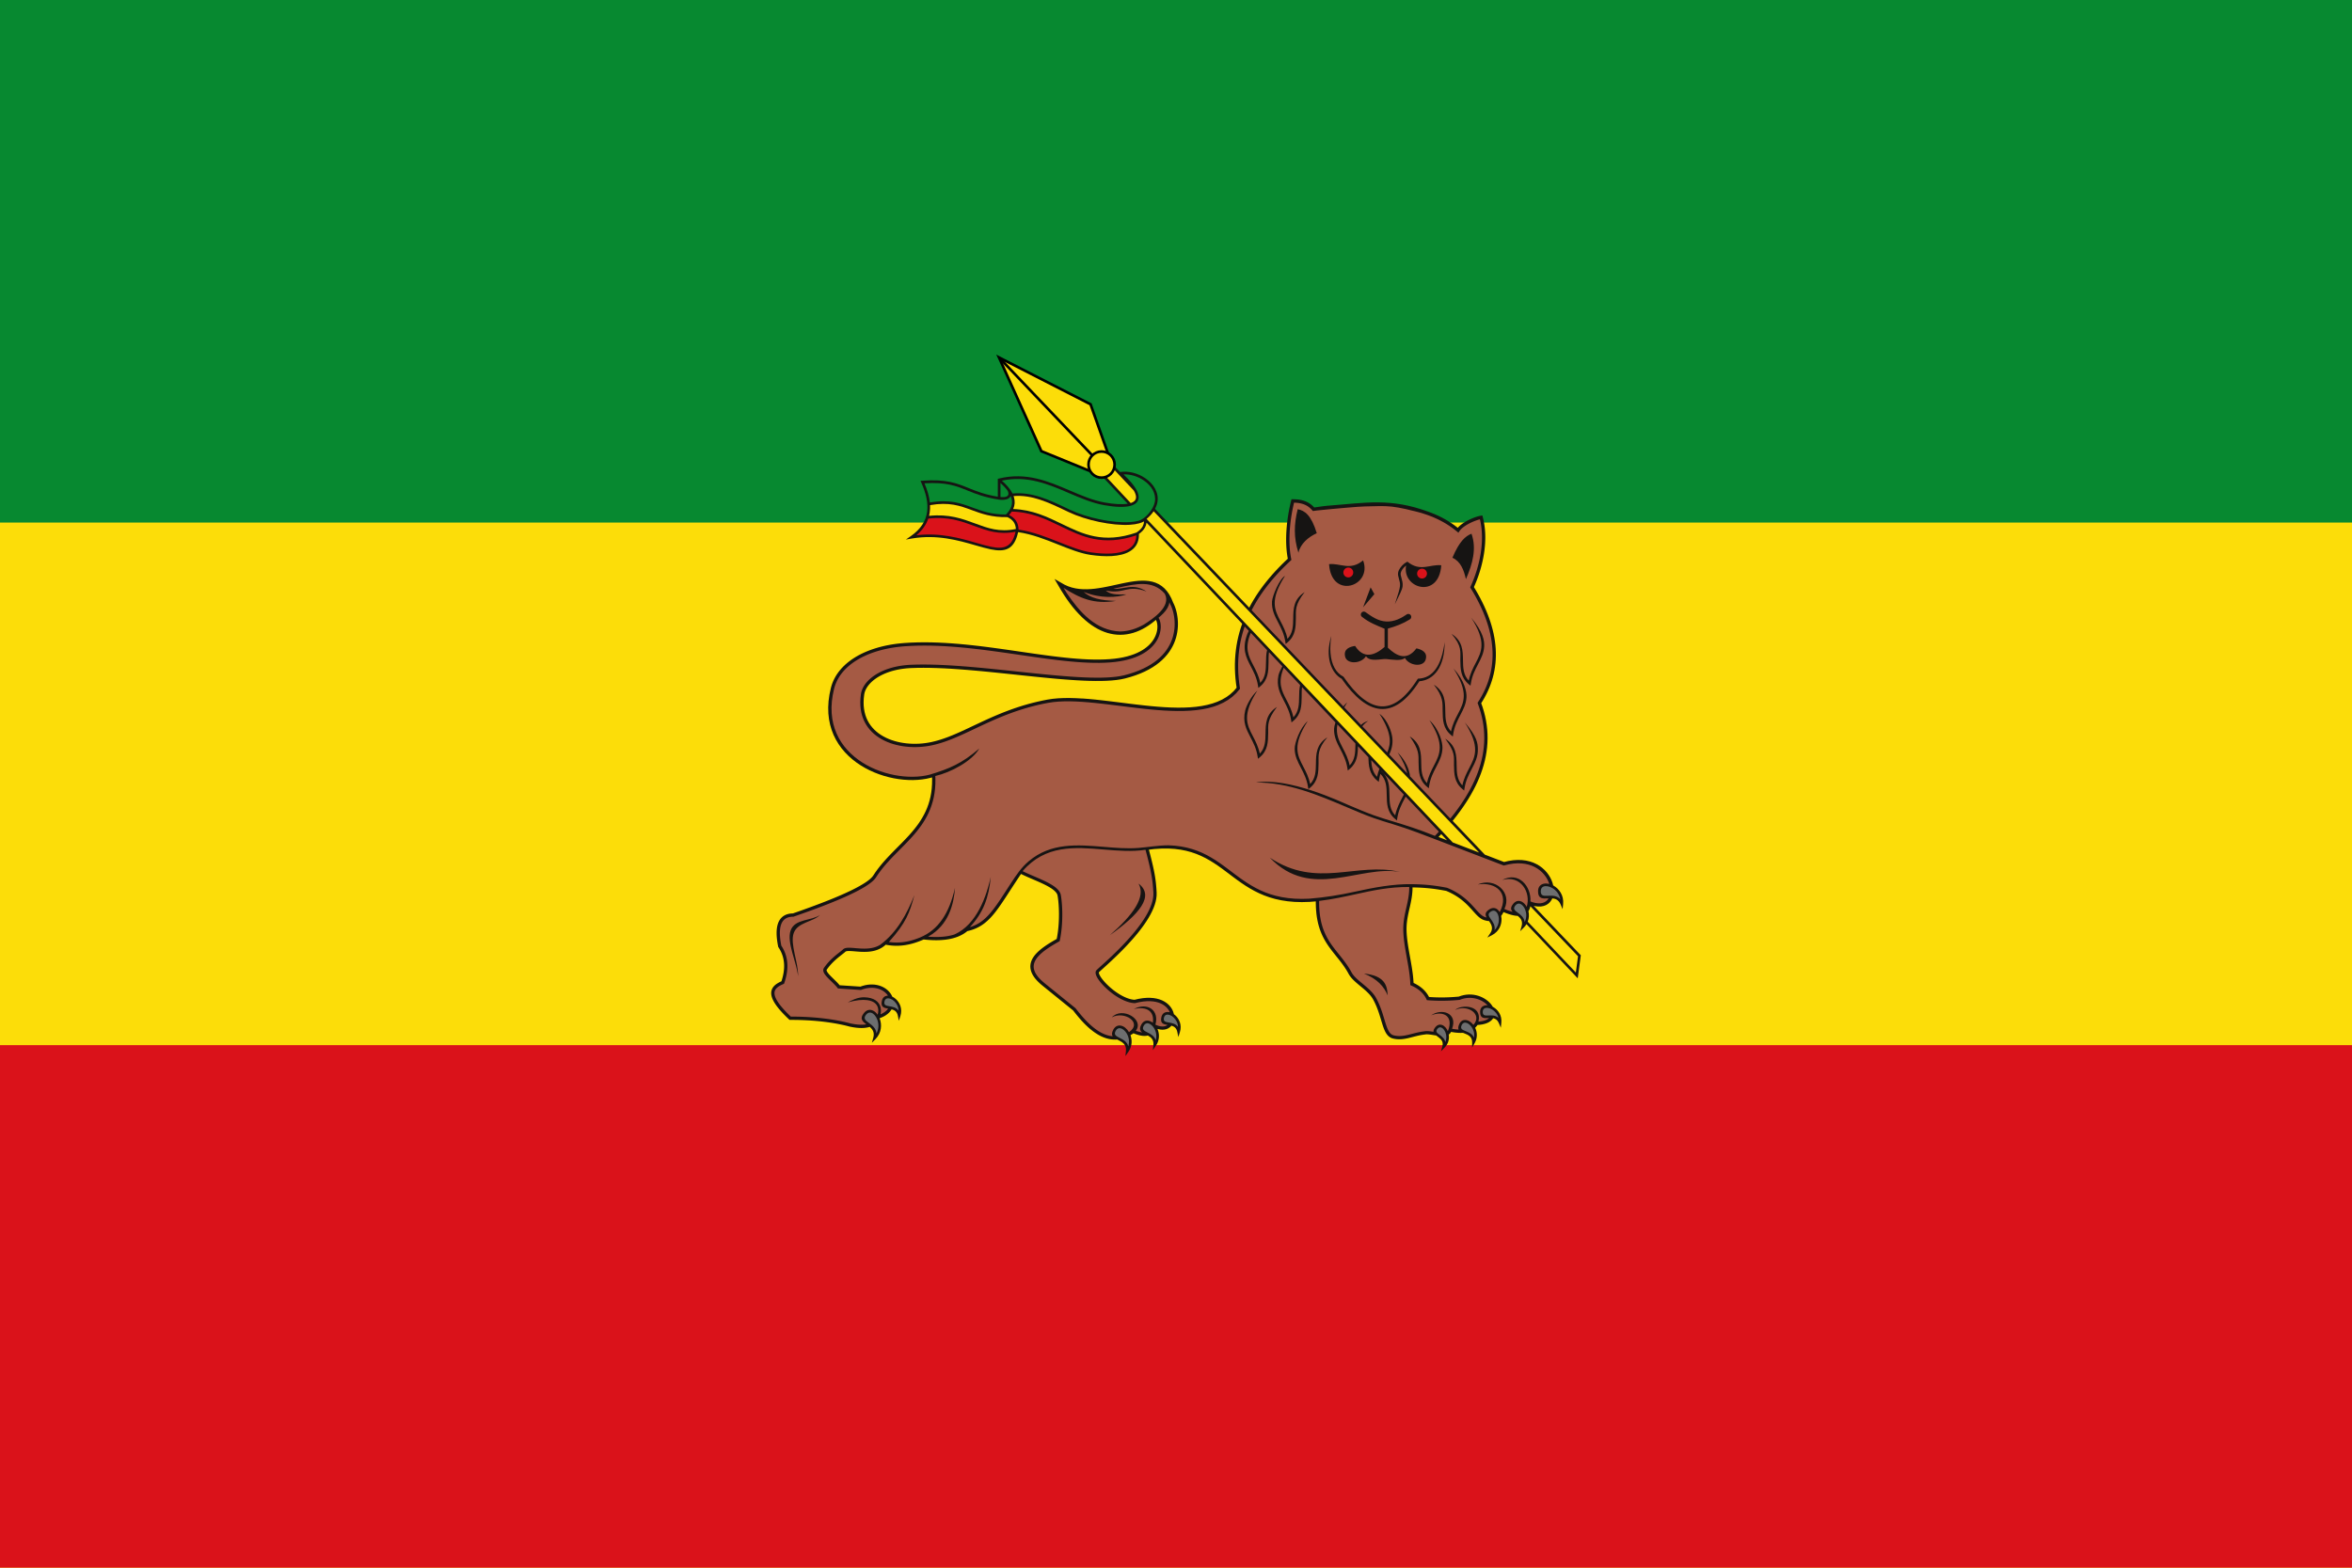 <?xml version="1.0" encoding="UTF-8" standalone="no"?>
<!-- Created with Inkscape (http://www.inkscape.org/) -->

<svg
   xmlns:dc="http://purl.org/dc/elements/1.1/"
   xmlns:cc="http://creativecommons.org/ns#"
   xmlns:rdf="http://www.w3.org/1999/02/22-rdf-syntax-ns#"
   xmlns:svg="http://www.w3.org/2000/svg"
   xmlns="http://www.w3.org/2000/svg"
   xmlns:sodipodi="http://sodipodi.sourceforge.net/DTD/sodipodi-0.dtd"
   xmlns:inkscape="http://www.inkscape.org/namespaces/inkscape"
   width="900"
   height="600"
   id="svg2"
   version="1.1"
   inkscape:version="0.48.4 r9939"
   sodipodi:docname="Flag_of_Ethiopia_(1974-1975).svg">
  <defs
     id="defs4" />
  <sodipodi:namedview
     id="base"
     pagecolor="#ffffff"
     bordercolor="#666666"
     borderopacity="1.0"
     inkscape:pageopacity="0.0"
     inkscape:pageshadow="2"
     inkscape:zoom="1.3383333"
     inkscape:cx="450"
     inkscape:cy="300"
     inkscape:document-units="px"
     inkscape:current-layer="layer1"
     showgrid="false"
     inkscape:window-width="1680"
     inkscape:window-height="998"
     inkscape:window-x="-8"
     inkscape:window-y="-8"
     inkscape:window-maximized="1" />
  <g
     inkscape:label="1. réteg"
     inkscape:groupmode="layer"
     id="layer1"
     transform="translate(0,-452.362)">
    <g
       transform="matrix(1.25,0,0,1.25,-4.0756754e-6,452.362)"
       id="g4348">
      <g
         id="g4343">
        <path
           inkscape:connector-curvature="0"
           style="fill:#fcdd09;fill-opacity:1"
           d="m 3.2605403e-6,4.4858879e-7 720,0 0,480 -720,0 0,-480 z"
           id="path3184" />
        <path
           inkscape:connector-curvature="0"
           style="fill:#da121a;fill-opacity:1"
           d="m 3.2605403e-6,320 720,0 0,160 -720,0 0,-160 z"
           id="rect2409" />
        <path
           inkscape:connector-curvature="0"
           id="path2412"
           d="m 1.7427215e-5,1.1073595e-5 720,0 0,160 -720,0 0,-160 z"
           style="fill:#078930;fill-opacity:1" />
      </g>
      <g
         id="g4324">
        <path
           style="fill:#161413;fill-rule:evenodd;stroke:none"
           id="path18"
           d="m 331.373,213.882 -1.942,-0.109 -1.885,-0.053 -1.827,0.008 -1.763,0.078 -1.69,0.156 -1.606,0.244 -1.528,0.299 -1.482,0.326 -1.442,0.349 -1.402,0.372 -1.364,0.393 -1.328,0.41 -1.295,0.425 -1.261,0.443 -1.228,0.454 -1.202,0.464 -1.173,0.473 -1.144,0.479 -1.12,0.484 -1.097,0.488 -1.076,0.488 -1.051,0.488 -1.034,0.486 -1.019,0.479 -1,0.473 -0.986,0.465 -0.971,0.454 -0.961,0.443 -0.95,0.427 -0.942,0.412 -0.935,0.395 -0.929,0.374 -0.925,0.355 -0.923,0.33 -0.919,0.305 -0.923,0.277 -0.923,0.25 -0.927,0.219 -0.937,0.185 -0.948,0.149 -0.961,0.111 -0.965,0.074 -0.975,0.032 -0.975,-0.004 -0.971,-0.042 -0.967,-0.084 -0.956,-0.124 -0.942,-0.162 -0.927,-0.208 -0.91,-0.246 -0.881,-0.288 -0.86,-0.33 -0.828,-0.37 -0.795,-0.416 -0.761,-0.456 -0.719,-0.5 -0.677,-0.542 -0.635,-0.587 -0.586,-0.629 -0.534,-0.671 -0.483,-0.721 -0.427,-0.767 -0.366,-0.811 -0.305,-0.864 -0.242,-0.91 -0.174,-0.963 -0.103,-1.017 -0.025,-1.072 0.051,-1.125 0.135,-1.179 0.065,-0.338 0.086,-0.341 0.114,-0.34 0.139,-0.343 0.166,-0.34 0.193,-0.343 0.216,-0.34 0.244,-0.338 0.269,-0.334 0.294,-0.332 0.32,-0.326 0.347,-0.322 0.368,-0.315 0.397,-0.309 0.42,-0.299 0.444,-0.292 0.467,-0.28 0.494,-0.273 0.515,-0.258 0.54,-0.25 0.563,-0.235 0.584,-0.225 0.608,-0.206 0.629,-0.193 0.649,-0.179 0.675,-0.16 0.692,-0.145 0.715,-0.128 0.736,-0.105 0.757,-0.09 0.776,-0.069 0.797,-0.048 1.9,-0.063 1.974,-0.019 2.041,0.021 2.102,0.059 2.155,0.091 2.201,0.122 2.243,0.153 2.276,0.174 2.306,0.195 2.329,0.212 2.34,0.225 2.354,0.237 2.354,0.244 2.352,0.248 2.341,0.248 2.325,0.246 2.302,0.238 2.274,0.231 2.239,0.216 2.197,0.202 2.15,0.181 2.098,0.158 2.037,0.132 1.974,0.103 1.9,0.069 1.822,0.03 1.74,-0.008 1.648,-0.051 1.557,-0.097 1.454,-0.149 1.351,-0.204 1.234,-0.265 1.682,-0.462 1.566,-0.511 1.459,-0.557 1.354,-0.599 1.257,-0.643 1.156,-0.679 1.061,-0.713 0.971,-0.746 0.879,-0.774 0.795,-0.797 0.713,-0.82 0.633,-0.837 0.555,-0.855 0.483,-0.862 0.412,-0.87 0.345,-0.872 0.282,-0.874 0.223,-0.868 0.166,-0.86 0.114,-0.851 0.065,-0.835 0.023,-0.82 -0.023,-0.799 -0.057,-0.774 -0.093,-0.746 -0.122,-0.719 -0.153,-0.687 -0.175,-0.65 -0.196,-0.613 -0.212,-0.57 -0.227,-0.527 -0.221,-0.445 -0.542,-1.296 -0.631,-1.173 -0.704,-1.012 -0.774,-0.861 -0.839,-0.713 -0.898,-0.57 -0.95,-0.438 -0.994,-0.317 -1.03,-0.203 -1.061,-0.106 -1.093,-0.018 -1.116,0.052 -1.139,0.117 -1.162,0.168 -1.179,0.209 -1.198,0.238 -1.209,0.259 -1.221,0.268 -1.23,0.27 -1.234,0.257 -1.24,0.237 -1.236,0.208 -1.232,0.168 -1.225,0.117 -1.215,0.059 -1.2,-0.009 -1.183,-0.087 -1.162,-0.173 -1.141,-0.268 -1.118,-0.373 -1.093,-0.488 -3.063,-1.757 2.024,3.465 0.893,1.429 0.9,1.347 0.912,1.263 0.919,1.183 0.929,1.102 0.937,1.024 0.942,0.944 0.95,0.866 0.958,0.788 0.963,0.711 0.969,0.633 0.971,0.557 0.979,0.483 0.982,0.406 0.984,0.33 0.988,0.254 0.99,0.181 0.986,0.107 0.986,0.032 0.984,-0.038 0.98,-0.114 0.975,-0.181 0.969,-0.252 0.959,-0.32 0.954,-0.387 0.946,-0.456 0.937,-0.521 0.925,-0.584 0.917,-0.647 0.904,-0.708 0.425,-0.366 0.061,0.103 0.118,0.256 0.103,0.301 0.084,0.341 0.061,0.378 0.036,0.406 0.008,0.437 -0.029,0.458 -0.059,0.479 -0.101,0.494 -0.139,0.507 -0.185,0.517 -0.229,0.525 -0.277,0.528 -0.33,0.526 -0.385,0.526 -0.443,0.519 -0.502,0.511 -0.568,0.496 -0.633,0.484 -0.704,0.465 -0.78,0.443 -0.855,0.42 -0.933,0.387 -1.017,0.357 -1.103,0.32 -1.19,0.28 -1.284,0.237 -1.377,0.189 -1.474,0.137 -1.568,0.09 -1.612,0.04 -1.66,-0.006 -1.698,-0.046 -1.742,-0.088 -1.78,-0.124 -1.816,-0.154 -1.848,-0.187 -1.881,-0.21 -1.911,-0.231 -1.938,-0.254 -1.963,-0.267 -1.986,-0.28 -2.01,-0.29 -2.026,-0.296 -2.045,-0.298 -2.062,-0.296 -2.07,-0.292 -2.085,-0.286 -2.094,-0.273 -2.098,-0.261 -2.108,-0.24 -2.106,-0.221 -2.112,-0.196 -2.108,-0.168 -2.106,-0.135 -2.1,-0.103 -2.094,-0.065 -2.085,-0.021 -2.073,0.023 -2.062,0.071 -2.045,0.124 -1.066,0.092 -1.049,0.114 -1.034,0.137 -1.017,0.162 -0.998,0.185 -0.98,0.208 -0.959,0.231 -0.94,0.254 -0.919,0.277 -0.897,0.296 -0.876,0.32 -0.853,0.341 -0.828,0.362 -0.805,0.383 -0.776,0.406 -0.753,0.427 -0.721,0.446 -0.698,0.467 -0.666,0.49 -0.637,0.509 -0.608,0.528 -0.574,0.549 -0.544,0.57 -0.509,0.589 -0.475,0.608 -0.443,0.628 -0.402,0.647 -0.366,0.666 -0.328,0.683 -0.29,0.702 -0.248,0.719 -0.208,0.738 -0.443,2.068 -0.273,1.993 -0.109,1.917 0.046,1.841 0.196,1.764 0.338,1.686 0.469,1.608 0.593,1.528 0.713,1.446 0.822,1.366 0.919,1.286 1.015,1.204 1.097,1.123 1.171,1.041 1.24,0.963 1.299,0.879 1.351,0.801 1.396,0.723 1.431,0.645 1.457,0.567 1.482,0.488 1.492,0.408 1.499,0.334 1.497,0.252 1.488,0.179 1.473,0.099 1.45,0.025 1.415,-0.057 1.377,-0.13 1.333,-0.21 1.28,-0.288 0.443,-0.134 0.027,0.694 -0.025,1.4 -0.093,1.335 -0.158,1.276 -0.223,1.219 -0.282,1.171 -0.338,1.12 -0.391,1.074 -0.441,1.034 -0.488,0.996 -0.528,0.961 -0.57,0.931 -0.605,0.902 -0.639,0.877 -0.67,0.855 -0.694,0.839 -0.719,0.822 -0.738,0.807 -0.755,0.799 -0.767,0.792 -0.778,0.79 -0.782,0.79 -0.784,0.792 -0.782,0.797 -0.776,0.805 -0.771,0.818 -0.755,0.835 -0.74,0.851 -0.719,0.875 -0.696,0.9 -0.67,0.927 -0.622,0.938 -0.235,0.324 -0.288,0.326 -0.357,0.343 -0.42,0.357 -0.479,0.366 -0.538,0.376 -0.588,0.383 -0.637,0.387 -0.681,0.391 -0.725,0.397 -0.759,0.397 -0.797,0.401 -0.828,0.401 -0.856,0.399 -0.879,0.401 -0.902,0.399 -0.921,0.395 -0.935,0.393 -0.948,0.389 -0.956,0.385 -0.961,0.381 -0.965,0.374 -0.961,0.368 -0.959,0.362 -0.95,0.353 -0.94,0.345 -0.927,0.338 -0.91,0.328 -0.889,0.317 -0.866,0.305 -0.839,0.294 -0.721,0.254 -0.284,0.006 -0.383,0.03 -0.37,0.051 -0.357,0.072 -0.341,0.093 -0.33,0.116 -0.315,0.137 -0.298,0.162 -0.284,0.183 -0.265,0.206 -0.248,0.229 -0.227,0.246 -0.212,0.269 -0.189,0.288 -0.172,0.307 -0.151,0.322 -0.135,0.338 -0.113,0.359 -0.095,0.372 -0.08,0.389 -0.059,0.404 -0.046,0.423 -0.029,0.437 -0.011,0.456 0.004,0.469 0.019,0.488 0.038,0.504 0.05,0.523 0.069,0.54 0.082,0.555 0.097,0.574 0.135,0.7 0.265,0.414 0.185,0.309 0.174,0.311 0.158,0.311 0.147,0.313 0.134,0.315 0.124,0.317 0.111,0.319 0.101,0.32 0.088,0.32 0.078,0.324 0.065,0.324 0.055,0.328 0.046,0.328 0.034,0.33 0.025,0.334 0.015,0.334 0.004,0.338 -0.006,0.336 -0.015,0.341 -0.025,0.341 -0.034,0.345 -0.044,0.343 -0.053,0.349 -0.061,0.349 -0.071,0.351 -0.078,0.353 -0.09,0.355 -0.095,0.357 -0.105,0.357 -0.113,0.361 -0.038,0.109 -0.072,0.032 -0.319,0.147 -0.311,0.156 -0.299,0.164 -0.292,0.175 -0.277,0.185 -0.263,0.202 -0.246,0.216 -0.229,0.233 -0.208,0.254 -0.183,0.273 -0.155,0.292 -0.122,0.311 -0.09,0.33 -0.053,0.347 -0.01,0.36 0.025,0.372 0.065,0.383 0.105,0.397 0.141,0.41 0.183,0.423 0.221,0.439 0.263,0.458 0.305,0.475 0.349,0.496 0.395,0.515 0.439,0.538 0.488,0.563 0.538,0.587 0.589,0.614 0.643,0.639 0.868,0.835 0.78,-0.004 0.536,0.004 0.546,0.002 0.551,0.01 0.555,0.013 0.561,0.017 0.563,0.021 0.568,0.023 0.572,0.029 0.574,0.032 0.578,0.036 0.578,0.04 0.582,0.044 0.582,0.051 0.582,0.053 0.584,0.057 0.584,0.063 0.582,0.067 0.582,0.072 0.58,0.078 0.578,0.082 0.576,0.084 0.574,0.091 0.568,0.097 0.568,0.101 0.561,0.107 0.559,0.113 0.551,0.118 0.547,0.12 0.542,0.128 0.534,0.134 0.546,0.145 0.404,0.084 0.389,0.076 0.387,0.067 0.381,0.059 0.378,0.053 0.372,0.04 0.37,0.032 0.362,0.023 0.359,0.013 0.351,0.004 0.347,-0.008 0.34,-0.017 0.336,-0.03 0.328,-0.04 0.322,-0.055 0.315,-0.065 0.307,-0.08 0.179,-0.055 c 0.856,0.734 1.545,1.701 1.083,3.346 l -0.422,1.513 1.099,-1.122 c 1.896,-1.934 1.999,-4.429 1.291,-6.275 -0.004,-0.011 -0.01,-0.025 -0.013,-0.038 l 0.027,-0.053 0.021,-0.051 0.496,-0.179 0.691,-0.32 0.618,-0.359 0.547,-0.391 0.477,-0.425 0.404,-0.458 0.33,-0.481 0.044,-0.084 c 0.856,0.225 1.661,0.679 1.919,1.98 l 0.303,1.545 0.477,-1.499 c 0.685,-2.152 -0.175,-4.046 -1.396,-5.156 -0.345,-0.315 -0.721,-0.568 -1.101,-0.748 l -0.074,-0.183 -0.256,-0.479 -0.307,-0.456 -0.357,-0.429 -0.404,-0.402 -0.45,-0.37 -0.488,-0.334 -0.534,-0.296 -0.568,-0.254 -0.607,-0.206 -0.639,-0.158 -0.67,-0.107 -0.7,-0.048 -0.723,0.01 -0.75,0.072 -0.769,0.137 -0.79,0.208 -0.67,0.229 -0.088,-0.006 -0.631,-0.042 -0.21,-0.013 -0.629,-0.044 -0.212,-0.013 -1.471,-0.099 -0.212,-0.011 -1.471,-0.099 -0.21,-0.015 -1.213,-0.08 -0.174,-0.208 -0.378,-0.418 -0.395,-0.412 -0.406,-0.406 -0.406,-0.399 -0.399,-0.389 -0.383,-0.38 -0.359,-0.364 -0.322,-0.351 -0.277,-0.328 -0.223,-0.303 -0.158,-0.265 -0.092,-0.214 -0.03,-0.147 0.008,-0.082 0.046,-0.105 0.349,-0.486 0.387,-0.496 0.399,-0.469 0.402,-0.441 0.41,-0.418 0.408,-0.393 0.406,-0.37 0.397,-0.345 0.389,-0.326 0.374,-0.303 0.359,-0.282 0.336,-0.265 0.317,-0.248 0.29,-0.233 0.261,-0.217 0.202,-0.183 0.086,-0.067 0.092,-0.046 0.134,-0.044 0.181,-0.036 0.221,-0.025 0.258,-0.013 0.288,-0.002 0.319,0.011 0.345,0.019 0.366,0.025 0.387,0.032 0.406,0.034 0.425,0.036 0.437,0.034 0.454,0.03 0.464,0.025 0.475,0.015 0.483,0.006 0.492,-0.008 0.494,-0.023 0.502,-0.042 0.504,-0.061 0.502,-0.084 0.505,-0.109 0.504,-0.139 0.496,-0.168 0.492,-0.204 0.483,-0.237 0.475,-0.275 0.46,-0.317 0.446,-0.359 0.183,-0.174 0.145,0.03 0.45,0.078 0.446,0.065 0.441,0.053 0.437,0.044 0.431,0.03 0.425,0.019 0.42,0.01 0.416,-0.002 0.41,-0.011 0.406,-0.021 0.399,-0.029 0.395,-0.04 0.389,-0.048 0.385,-0.053 0.378,-0.065 0.376,-0.071 0.37,-0.074 0.362,-0.084 0.361,-0.09 0.353,-0.093 0.351,-0.101 0.343,-0.105 0.338,-0.109 0.336,-0.114 0.33,-0.118 0.326,-0.118 0.32,-0.124 0.317,-0.126 0.311,-0.128 0.305,-0.132 0.153,-0.065 0.525,0.055 0.666,0.059 0.645,0.046 0.628,0.034 0.607,0.021 0.588,0.008 0.57,-0.002 0.551,-0.013 0.534,-0.027 0.515,-0.036 0.5,-0.046 0.483,-0.055 0.467,-0.067 0.45,-0.076 0.435,-0.084 0.418,-0.092 0.406,-0.103 0.389,-0.111 0.378,-0.116 0.361,-0.126 0.349,-0.132 0.334,-0.137 0.322,-0.145 0.309,-0.151 0.299,-0.158 0.284,-0.158 0.275,-0.166 0.261,-0.17 0.252,-0.174 0.24,-0.177 0.229,-0.181 0.103,-0.086 0.523,-0.12 0.65,-0.183 0.626,-0.206 0.603,-0.235 0.58,-0.259 0.561,-0.286 0.544,-0.313 0.523,-0.34 0.509,-0.366 0.492,-0.391 0.481,-0.416 0.471,-0.443 0.464,-0.467 0.454,-0.494 0.448,-0.517 0.448,-0.544 0.446,-0.57 0.444,-0.597 0.452,-0.62 0.454,-0.649 0.464,-0.673 0.469,-0.702 0.483,-0.729 0.496,-0.755 0.509,-0.784 0.526,-0.813 0.544,-0.837 0.565,-0.87 0.589,-0.896 0.61,-0.927 0.637,-0.956 0.364,-0.54 0.353,0.175 0.439,0.212 0.452,0.21 0.46,0.208 0.469,0.208 0.475,0.206 0.479,0.208 0.481,0.206 0.483,0.208 0.483,0.208 0.479,0.208 0.475,0.212 0.467,0.21 0.46,0.21 0.448,0.216 0.439,0.216 0.423,0.216 0.406,0.219 0.391,0.221 0.37,0.223 0.349,0.223 0.322,0.225 0.299,0.225 0.271,0.227 0.24,0.227 0.21,0.225 0.177,0.221 0.145,0.217 0.111,0.216 0.08,0.208 0.053,0.225 0.044,0.269 0.046,0.301 0.044,0.317 0.04,0.33 0.038,0.343 0.036,0.355 0.034,0.366 0.03,0.381 0.027,0.389 0.023,0.401 0.021,0.408 0.015,0.416 0.013,0.427 0.008,0.433 0.006,0.441 -0.002,0.446 -0.004,0.454 -0.01,0.456 -0.013,0.464 -0.019,0.465 -0.025,0.469 -0.032,0.471 -0.034,0.473 -0.044,0.475 -0.046,0.477 -0.053,0.477 -0.061,0.475 -0.067,0.475 -0.072,0.475 -0.08,0.471 -0.088,0.467 -0.04,0.196 -0.382,0.216 -0.618,0.355 -0.603,0.357 -0.589,0.36 -0.57,0.362 -0.553,0.37 -0.536,0.372 -0.511,0.378 -0.488,0.383 -0.462,0.389 -0.435,0.399 -0.406,0.404 -0.374,0.412 -0.34,0.423 -0.305,0.437 -0.267,0.444 -0.223,0.46 -0.179,0.471 -0.13,0.486 -0.078,0.496 -0.021,0.507 0.036,0.513 0.095,0.519 0.155,0.523 0.214,0.523 0.277,0.528 0.336,0.526 0.397,0.532 0.464,0.536 0.523,0.54 0.591,0.546 0.65,0.549 0.889,0.717 0.294,0.238 0.883,0.715 0.296,0.238 0.883,0.715 0.294,0.238 0.294,0.237 0.294,0.24 0.296,0.237 0.294,0.238 0.883,0.715 0.294,0.238 0.883,0.715 0.294,0.238 0.883,0.713 0.296,0.238 0.294,0.238 0.294,0.238 0.294,0.238 0.24,0.196 0.355,0.454 0.41,0.517 0.425,0.523 0.437,0.525 0.45,0.525 0.464,0.521 0.477,0.515 0.486,0.505 0.504,0.496 0.515,0.483 0.525,0.465 0.54,0.446 0.551,0.427 0.565,0.404 0.576,0.376 0.589,0.349 0.603,0.315 0.614,0.28 0.628,0.244 0.641,0.204 0.652,0.158 0.664,0.111 0.673,0.065 0.687,0.008 0.441,-0.029 c 0.107,0.053 0.214,0.107 0.324,0.164 1.177,0.587 2.579,1.291 2.363,3.359 l -0.162,1.562 0.895,-1.293 c 1.194,-1.722 1.209,-3.607 0.652,-5.118 l 0.467,-0.273 0.444,-0.307 0.551,0.216 0.788,0.261 0.723,0.183 0.662,0.113 0.607,0.042 0.559,-0.032 0.511,-0.099 0.006,-0.004 c 0.959,0.526 1.871,1.261 1.7,2.911 l -0.162,1.56 0.895,-1.291 c 1.228,-1.768 1.158,-3.714 0.505,-5.207 l 0.13,0.046 0.721,0.154 0.685,0.055 0.641,-0.05 0.595,-0.145 0.538,-0.233 0.477,-0.317 0.408,-0.387 0.086,-0.114 c 0.813,0.235 1.558,0.704 1.804,1.949 l 0.303,1.543 0.477,-1.499 c 0.685,-2.152 -0.175,-4.047 -1.396,-5.157 -0.143,-0.13 -0.292,-0.25 -0.444,-0.357 l -0.027,-0.156 -0.181,-0.593 -0.254,-0.587 -0.328,-0.568 -0.408,-0.544 -0.484,-0.511 -0.563,-0.473 -0.641,-0.423 -0.717,-0.368 -0.794,-0.305 -0.874,-0.237 -0.948,-0.16 -1.028,-0.078 -1.104,0.006 -1.185,0.105 -1.267,0.206 -1.236,0.284 -0.399,-0.038 -0.483,-0.08 -0.498,-0.116 -0.504,-0.153 -0.511,-0.185 -0.515,-0.216 -0.519,-0.244 -0.517,-0.271 -0.515,-0.294 -0.509,-0.315 -0.504,-0.334 -0.494,-0.349 -0.483,-0.362 -0.467,-0.374 -0.452,-0.381 -0.437,-0.387 -0.414,-0.393 -0.395,-0.391 -0.372,-0.389 -0.343,-0.383 -0.317,-0.376 -0.286,-0.364 -0.254,-0.349 -0.219,-0.332 -0.181,-0.311 -0.145,-0.284 -0.103,-0.248 -0.063,-0.208 -0.023,-0.154 0.002,-0.092 0.004,-0.023 0.015,-0.021 0.118,-0.12 0.242,-0.229 0.326,-0.298 0.399,-0.362 0.469,-0.425 0.53,-0.481 0.586,-0.532 0.633,-0.584 0.675,-0.631 0.713,-0.675 0.744,-0.715 0.771,-0.752 0.788,-0.788 0.801,-0.82 0.809,-0.849 0.809,-0.874 0.807,-0.898 0.794,-0.917 0.778,-0.937 0.755,-0.95 0.727,-0.961 0.694,-0.967 0.652,-0.977 0.607,-0.98 0.555,-0.979 0.496,-0.98 0.433,-0.977 0.361,-0.969 0.286,-0.963 0.198,-0.954 0.107,-0.94 0.008,-0.908 -0.021,-0.376 -0.021,-0.357 -0.021,-0.351 -0.025,-0.343 -0.027,-0.345 -0.029,-0.341 -0.032,-0.34 -0.032,-0.341 -0.038,-0.343 -0.04,-0.343 -0.046,-0.351 -0.05,-0.353 -0.053,-0.359 -0.055,-0.364 -0.063,-0.374 -0.067,-0.381 -0.071,-0.391 -0.078,-0.402 -0.082,-0.414 -0.09,-0.427 -0.095,-0.441 -0.101,-0.456 -0.107,-0.473 -0.116,-0.49 -0.12,-0.509 -0.132,-0.526 -0.135,-0.549 -0.145,-0.57 -0.153,-0.591 -0.162,-0.618 -0.168,-0.633 1.696,-0.202 2.218,-0.137 2.07,-0.006 1.932,0.118 1.806,0.233 1.694,0.338 1.593,0.433 1.501,0.517 1.423,0.595 1.356,0.662 1.303,0.725 1.255,0.774 1.223,0.816 1.198,0.853 1.186,0.876 1.183,0.893 1.19,0.898 1.211,0.893 1.24,0.879 1.28,0.858 1.33,0.822 1.394,0.782 1.463,0.725 1.545,0.662 1.637,0.587 1.74,0.5 1.85,0.406 1.97,0.303 2.102,0.189 2.243,0.065 2.39,-0.067 1.881,-0.153 -0.006,0.54 0.03,1.154 0.065,1.099 0.099,1.043 0.135,0.992 0.166,0.946 0.195,0.9 0.225,0.856 0.252,0.818 0.279,0.778 0.299,0.746 0.322,0.711 0.343,0.681 0.357,0.654 0.374,0.629 0.387,0.607 0.399,0.589 0.408,0.572 0.418,0.559 0.423,0.547 0.423,0.538 0.429,0.536 0.427,0.534 0.427,0.532 0.423,0.536 0.42,0.544 0.412,0.555 0.406,0.567 0.397,0.582 0.387,0.599 0.374,0.622 0.366,0.656 0.151,0.263 0.175,0.271 0.189,0.259 0.202,0.258 0.212,0.252 0.225,0.246 0.235,0.242 0.242,0.238 0.25,0.235 0.256,0.235 0.261,0.229 0.269,0.231 0.269,0.229 0.273,0.227 0.275,0.231 0.277,0.227 0.273,0.229 0.275,0.229 0.273,0.231 0.267,0.233 0.265,0.233 0.259,0.237 0.252,0.238 0.248,0.24 0.237,0.244 0.229,0.246 0.219,0.25 0.208,0.254 0.196,0.256 0.183,0.261 0.172,0.263 0.158,0.271 0.261,0.494 0.248,0.496 0.231,0.496 0.216,0.494 0.202,0.49 0.189,0.488 0.179,0.483 0.168,0.481 0.158,0.473 0.151,0.467 0.143,0.46 0.139,0.454 0.134,0.443 0.13,0.437 0.128,0.422 0.13,0.414 0.126,0.402 0.132,0.389 0.134,0.376 0.137,0.364 0.143,0.349 0.153,0.332 0.162,0.32 0.175,0.303 0.189,0.286 0.206,0.269 0.223,0.246 0.246,0.227 0.267,0.196 0.288,0.172 0.311,0.137 0.32,0.099 0.338,0.078 0.322,0.059 0.32,0.05 0.315,0.032 0.311,0.021 0.307,0.01 0.307,-0.002 0.301,-0.011 0.299,-0.023 0.298,-0.029 0.294,-0.04 0.294,-0.044 0.29,-0.053 0.292,-0.055 0.29,-0.061 0.29,-0.067 0.292,-0.071 0.29,-0.072 0.29,-0.074 0.294,-0.076 0.296,-0.076 0.298,-0.076 0.299,-0.074 0.305,-0.074 0.309,-0.074 0.313,-0.071 0.317,-0.067 0.322,-0.063 0.326,-0.061 0.336,-0.055 0.341,-0.05 0.37,-0.046 0.183,-0.032 0.164,-0.015 0.193,-0.008 0.212,0.006 0.233,0.013 0.25,0.023 0.263,0.03 0.278,0.038 0.286,0.04 0.324,0.05 0.582,0.092 0.311,0.05 0.143,0.019 c 0.153,0.124 0.319,0.246 0.49,0.372 0.845,0.628 1.854,1.371 1.404,2.96 l -0.427,1.509 1.103,-1.116 c 1.202,-1.217 1.494,-2.72 1.278,-4.021 l 0.122,-0.08 0.223,-0.196 0.193,-0.237 0.156,-0.267 0.01,-0.025 0.38,0.067 0.433,0.069 0.418,0.057 0.401,0.044 0.391,0.034 0.374,0.023 0.361,0.011 0.347,0 0.336,-0.008 0.21,-0.013 c 0.147,0.061 0.299,0.12 0.454,0.181 1.093,0.433 2.39,0.946 2.361,2.789 l -0.027,1.574 0.78,-1.368 c 0.952,-1.669 0.803,-3.391 0.162,-4.717 l 0.164,-0.172 0.16,-0.179 0.153,-0.185 0.145,-0.191 0.101,-0.141 0.629,-0.042 0.851,-0.124 0.761,-0.181 0.677,-0.233 0.591,-0.286 0.507,-0.341 0.425,-0.391 0.336,-0.437 0.013,-0.029 c 0.683,0.135 1.318,0.511 1.728,1.468 l 0.618,1.444 0.155,-1.564 c 0.219,-2.247 -1.019,-3.92 -2.445,-4.749 -0.059,-0.036 -0.12,-0.069 -0.181,-0.101 l -0.296,-0.471 -0.357,-0.458 -0.406,-0.439 -0.46,-0.414 -0.5,-0.385 -0.544,-0.355 -0.584,-0.319 -0.62,-0.278 -0.654,-0.235 -0.685,-0.185 -0.713,-0.134 -0.738,-0.074 -0.759,-0.013 -0.776,0.057 -0.788,0.128 -0.801,0.202 -0.71,0.252 -0.206,0.019 -0.28,0.027 -0.282,0.023 -0.284,0.023 -0.284,0.023 -0.286,0.021 -0.29,0.017 -0.29,0.017 -0.294,0.017 -0.292,0.013 -0.294,0.013 -0.296,0.01 -0.299,0.01 -0.298,0.01 -0.299,0.006 -0.299,0.006 -0.303,0.002 -0.301,0.002 -0.303,0 -0.303,-0.002 -0.305,-0.004 -0.305,-0.006 -0.307,-0.008 -0.307,-0.008 -0.305,-0.01 -0.307,-0.013 -0.309,-0.015 -0.307,-0.015 -0.307,-0.019 -0.311,-0.019 -0.271,-0.019 -0.03,-0.061 -0.208,-0.38 -0.227,-0.364 -0.246,-0.355 -0.267,-0.341 -0.282,-0.33 -0.303,-0.319 -0.32,-0.305 -0.34,-0.296 -0.357,-0.28 -0.374,-0.269 -0.391,-0.256 -0.41,-0.246 -0.425,-0.233 -0.444,-0.221 -0.111,-0.05 -0.004,-0.124 -0.03,-0.507 -0.038,-0.511 -0.046,-0.509 -0.051,-0.515 -0.061,-0.515 -0.067,-0.517 -0.072,-0.519 -0.078,-0.521 -0.08,-0.521 -0.086,-0.523 -0.088,-0.521 -0.09,-0.521 -0.092,-0.525 -0.093,-0.521 -0.093,-0.523 -0.093,-0.521 -0.093,-0.521 -0.092,-0.519 -0.09,-0.519 -0.086,-0.515 -0.084,-0.515 -0.08,-0.511 -0.074,-0.511 -0.071,-0.507 -0.067,-0.504 -0.059,-0.502 -0.05,-0.496 -0.046,-0.494 -0.034,-0.49 -0.029,-0.484 -0.019,-0.481 -0.008,-0.471 0.004,-0.46 0.017,-0.452 0.027,-0.443 0.036,-0.437 0.046,-0.429 0.053,-0.425 0.059,-0.418 0.069,-0.416 0.074,-0.412 0.078,-0.408 0.082,-0.408 0.088,-0.406 0.086,-0.404 0.092,-0.406 0.093,-0.402 0.093,-0.408 0.092,-0.41 0.09,-0.412 0.09,-0.414 0.084,-0.42 0.08,-0.423 0.076,-0.429 0.072,-0.433 0.063,-0.443 0.055,-0.446 0.048,-0.456 0.04,-0.464 0.029,-0.473 0.015,-0.481 0.004,-0.357 0.191,0.004 0.393,0.01 0.382,0.011 0.378,0.011 0.368,0.013 0.359,0.015 0.355,0.017 0.349,0.019 0.341,0.019 0.338,0.023 0.334,0.025 0.33,0.027 0.326,0.027 0.322,0.03 0.322,0.029 0.32,0.034 0.319,0.036 0.317,0.036 0.319,0.042 0.319,0.04 0.319,0.044 0.322,0.046 0.324,0.048 0.324,0.051 0.328,0.053 0.334,0.055 0.338,0.059 0.34,0.061 0.349,0.061 0.351,0.067 0.298,0.055 0.608,0.261 0.628,0.294 0.597,0.305 0.565,0.311 0.532,0.317 0.505,0.322 0.481,0.33 0.456,0.33 0.429,0.336 0.41,0.336 0.387,0.338 0.37,0.336 0.351,0.336 0.336,0.336 0.319,0.33 0.309,0.328 0.292,0.32 0.286,0.315 0.275,0.309 0.269,0.299 0.263,0.292 0.258,0.284 0.256,0.271 0.258,0.259 0.258,0.248 0.258,0.233 0.267,0.217 0.275,0.2 0.282,0.183 0.292,0.162 0.307,0.135 0.317,0.109 0.513,0.135 0.498,0.092 0.414,0.042 c 0.694,0.998 1.41,2.18 0.351,3.735 l -0.885,1.303 1.404,-0.715 c 2.203,-1.125 3.018,-3.254 2.941,-5.06 -0.011,-0.298 -0.05,-0.587 -0.109,-0.864 l 0.256,-0.347 0.261,-0.423 0.195,-0.385 0.538,0.217 0.517,0.196 0.494,0.172 0.477,0.149 0.454,0.128 0.437,0.105 0.42,0.082 0.401,0.061 0.385,0.038 0.24,0.011 c 0.86,0.69 1.64,1.581 1.177,3.193 l -0.433,1.509 1.108,-1.116 c 0.334,-0.336 0.605,-0.689 0.826,-1.055 l 15.107,15.969 0.582,0.616 0.113,-0.841 0.803,-6.026 0.025,-0.191 -0.134,-0.139 -14.304,-15 0.422,0.107 0.956,0.114 0.883,-0.017 0.807,-0.151 0.729,-0.277 0.639,-0.393 0.54,-0.496 0.439,-0.582 0.305,-0.591 c 0.988,0.095 1.946,0.494 2.533,1.869 l 0.618,1.444 0.153,-1.562 c 0.261,-2.661 -1.204,-4.641 -2.892,-5.625 -0.05,-0.027 -0.097,-0.055 -0.145,-0.082 l -0.21,-0.786 -0.305,-0.822 -0.393,-0.811 -0.479,-0.792 -0.565,-0.761 -0.652,-0.719 -0.736,-0.671 -0.822,-0.61 -0.91,-0.54 -0.99,-0.46 -1.076,-0.368 -1.156,-0.269 -1.234,-0.158 -1.316,-0.038 -1.389,0.088 -1.469,0.225 -1.335,0.322 -0.485,-0.187 -0.66,-0.252 -0.658,-0.254 -0.658,-0.25 -0.66,-0.254 -0.66,-0.252 -0.656,-0.254 -0.66,-0.252 -0.66,-0.254 -0.13,-0.048 -9.86,-10.342 0.45,-0.553 0.967,-1.24 0.927,-1.247 0.885,-1.251 0.843,-1.255 0.799,-1.263 0.752,-1.268 0.708,-1.274 0.66,-1.282 0.608,-1.288 0.559,-1.295 0.509,-1.303 0.454,-1.308 0.399,-1.314 0.345,-1.324 0.286,-1.331 0.227,-1.337 0.168,-1.345 0.107,-1.352 0.044,-1.36 -0.019,-1.368 -0.084,-1.373 -0.153,-1.381 -0.221,-1.389 -0.288,-1.394 -0.357,-1.402 -0.429,-1.411 -0.399,-1.125 0.46,-0.732 0.578,-1.001 0.534,-1.007 0.49,-1.02 0.443,-1.028 0.401,-1.038 0.355,-1.047 0.311,-1.059 0.267,-1.064 0.219,-1.076 0.175,-1.083 0.13,-1.091 0.086,-1.102 0.04,-1.11 -0.004,-1.118 -0.048,-1.127 -0.095,-1.135 -0.139,-1.144 -0.183,-1.15 -0.227,-1.16 -0.273,-1.167 -0.317,-1.175 -0.362,-1.183 -0.404,-1.192 -0.45,-1.198 -0.494,-1.207 -0.538,-1.216 -0.584,-1.222 -0.626,-1.231 -0.668,-1.239 -0.715,-1.248 -0.591,-0.978 0.151,-0.339 0.277,-0.641 0.263,-0.646 0.256,-0.656 0.246,-0.661 0.235,-0.669 0.223,-0.673 0.214,-0.68 0.2,-0.682 0.189,-0.687 0.177,-0.689 0.164,-0.695 0.151,-0.695 0.141,-0.699 0.124,-0.698 0.113,-0.699 0.095,-0.7 0.082,-0.7 0.069,-0.699 0.053,-0.697 0.034,-0.697 0.021,-0.695 0.006,-0.691 -0.013,-0.687 -0.029,-0.684 -0.048,-0.68 -0.065,-0.674 -0.084,-0.669 -0.103,-0.663 -0.118,-0.658 -0.141,-0.648 -0.296,-1.187 -0.736,0.136 -0.196,0.043 -0.206,0.05 -0.216,0.058 -0.225,0.065 -0.231,0.071 -0.238,0.08 -0.246,0.084 -0.254,0.093 -0.254,0.101 -0.261,0.104 -0.265,0.112 -0.263,0.117 -0.269,0.123 -0.269,0.128 -0.267,0.134 -0.267,0.142 -0.265,0.143 -0.261,0.151 -0.259,0.156 -0.254,0.16 -0.248,0.166 -0.242,0.17 -0.235,0.175 -0.227,0.181 -0.217,0.184 -0.208,0.19 -0.196,0.196 -0.187,0.201 -0.071,0.084 -0.309,-0.251 -0.843,-0.633 -0.876,-0.607 -0.908,-0.579 -0.94,-0.553 -0.975,-0.525 -1.009,-0.499 -1.045,-0.469 -1.078,-0.441 -0.807,-0.298 c -11.893,-4.411 -19.463,-2.779 -31.336,-1.887 -0.684,0.051 -2.043,0.259 -2.043,0.259 l -1.772,0.248 -0.069,-0.076 -0.305,-0.309 -0.319,-0.291 -0.336,-0.272 -0.351,-0.249 -0.366,-0.229 -0.383,-0.207 -0.402,-0.186 -0.422,-0.162 -0.439,-0.142 -0.46,-0.119 -0.481,-0.099 -0.502,-0.075 -0.525,-0.054 -0.549,-0.034 -1.045,-0.022 -0.248,1.013 -0.13,0.551 -0.12,0.557 -0.118,0.561 -0.113,0.568 -0.107,0.572 -0.101,0.576 -0.092,0.579 -0.09,0.581 -0.082,0.585 -0.074,0.587 -0.071,0.587 -0.063,0.589 -0.053,0.589 -0.048,0.589 -0.04,0.589 -0.034,0.585 -0.025,0.585 -0.017,0.583 -0.01,0.579 -0.002,0.575 0.008,0.572 0.017,0.568 0.025,0.562 0.032,0.557 0.044,0.551 0.05,0.546 0.063,0.538 0.071,0.531 0.08,0.524 0.092,0.514 0.036,0.168 -0.813,0.767 -1.034,1.012 -1.005,1.026 -0.979,1.036 -0.948,1.053 -0.919,1.064 -0.887,1.079 -0.855,1.095 -0.822,1.108 -0.788,1.123 -0.752,1.14 -0.715,1.157 -0.679,1.172 -0.62,1.155 -28.836,-30.241 c 0.366,-0.68 0.605,-1.358 0.725,-2.025 0.271,-1.492 -0.036,-2.919 -0.734,-4.191 -0.687,-1.252 -1.761,-2.353 -3.041,-3.213 -2.205,-1.483 -5.042,-2.258 -7.592,-1.863 l -0.074,0.011 -9.808,-10.433 c -1.251,-1.596 -6.382,-0.109 -5.013,1.74 l 17.181,18.387 c -1.726,0.298 -4.166,0.153 -6.983,-0.346 -3.651,-0.646 -7.166,-2.153 -10.741,-3.685 -6.596,-2.824 -13.389,-5.735 -21.74,-3.657 l -0.307,0.076 0,0.315 0,5.16 c -4.055,-0.669 -6.625,-1.708 -8.98,-2.664 -3.659,-1.483 -6.827,-2.766 -14.114,-2.23 l -0.576,0.043 0.237,0.525 c 1.446,3.219 2.182,6.266 1.78,9.032 -0.397,2.74 -1.921,5.227 -4.994,7.369 l -1.488,1.038 1.785,-0.307 c 7.716,-1.332 14.32,0.578 19.517,2.079 1.728,0.499 3.304,0.956 4.702,1.235 4.282,0.853 7.145,0.186 8.349,-5.273 4.256,0.611 8.418,2.265 12.33,3.822 3.491,1.388 6.785,2.699 9.825,3.144 l 0.01,0.002 c 2.291,0.333 4.5,0.477 6.474,0.361 2.182,-0.13 4.092,-0.578 5.532,-1.438 1.486,-0.885 2.466,-2.196 2.733,-4.029 0.061,-0.412 0.086,-0.846 0.071,-1.306 0.845,-0.596 1.486,-1.268 1.885,-2.027 0.238,-0.451 0.389,-0.928 0.446,-1.436 l 29.28,30.951 -0.015,0.048 -0.435,1.282 -0.387,1.301 -0.343,1.32 -0.296,1.341 -0.25,1.36 -0.198,1.383 -0.151,1.402 -0.101,1.423 -0.05,1.446 0.004,1.465 0.057,1.492 0.111,1.511 0.166,1.534 0.183,1.278 -0.835,0.979 -1.103,1.019 -1.209,0.887 -1.318,0.763 -1.417,0.647 -1.513,0.538 -1.602,0.433 -1.684,0.336 -1.761,0.246 -1.829,0.16 -1.89,0.086 -1.946,0.015 -1.993,-0.046 -2.033,-0.101 -2.066,-0.147 -2.093,-0.185 -2.115,-0.219 -2.125,-0.242 -2.131,-0.256 -2.131,-0.267 -2.125,-0.267 -2.108,-0.259 -2.089,-0.246 -2.06,-0.225 -2.026,-0.191 -1.986,-0.154 -10e-4,-0.002 z m 111.59,43.386 -0.149,-0.057 -0.656,-0.252 -0.66,-0.254 -1.131,-0.433 0.525,-0.555 0.298,-0.326 1.774,1.877 z"
           sodipodi:nodetypes="ccccccccccccccccccccccccccccccccccccccccccccccccccccccccccccccccccccccccccccccccccccccccccccccccccccccccccccccccccccccccccccccccccccccccccccccccccccccccccccccccccccccccccccccccccccccccccccccccccccccccccccccccccccccccccccccccccccccccccccccccccccccccccccccccccccccccccccccccccccccccccccccccccccccccccccccccccccccccccccccccccccccccccccccccccccccccccccccccccccccccccccccccccccccccccccccccccccccccccccccccccccccccccccccccccccccccccccccccccccccccccccccccccccccccccccccccccccccccccccccccccccccccccccccccccccccccccccccccccccccccccccccccccccccccccccccccccccccccccccccccccccccccccsccccccccccccccscccccccccccccccccccccccccccccccccccccccccccccccccccccccccccccccccccccccccccccccccccccccccccccccccccccccccccccccccccccccccccccccccccccccccccccccccccccccccccccccccccccccccccccccccccccccccccccccccccccccccccccccccccccccccccccccccccccccccccccccccccccccccccccccccccccccccccccccccccccccccccccccccccccccccccccccccccccccccccccccccccccccccsccccccccccccccccccccccccccccccsccccccccccccccccccccccccccccccccccccccccccccccccccccccccccccccccccccccccccccccccccccccccccccccccccccccccccccccccccccccccccccccccccccccccccccccccccccccccccccccccccccccccccccccccccccccccccccccccccccccccccccccccccccccccccccccccccccccccccccccccccccccccccccccccccccccccccccccccccccccccccccccscccccccccccccccccccscccccccccccccccccccccscccccccccccccccccccccccccccccccccccccccccccccccccccccccccccccccccccccccccccccccccccccccccccccccccccccccccccccccccccccccccccccccccccccccccccccccccccccccccccccccccccccccccccccccccccccccccccccccccccccscccccccccccccccccccccccccccccccccccccscccccccccccccccccccccccccccccccccccccccccccccccccccccccccccccccccccccccccccccccccccccccccccccccccccccccccccccccccccccccccccccccccccccccccccccccccccccccccccccccccscccccccccccccccccccccccccccccccccccccccccccccccccccccccccccccccccssscccccssccccscccscccssccccssscscccccccccccccccccccccccccccccccccccccccccccccccccccccc"
           inkscape:connector-curvature="0" />
        <path
           inkscape:connector-curvature="0"
           style="fill:#6d6e6f;fill-rule:nonzero;stroke:none"
           id="path22"
           d="m 455.617,310.919 c 1.019,-0.046 2.178,-0.097 3.088,0.734 -0.288,-1.181 -1.078,-2.068 -1.955,-2.579 -0.395,-0.231 -0.807,-0.381 -1.194,-0.446 -0.364,-0.063 -0.704,-0.046 -0.979,0.055 -0.402,0.151 -0.675,0.521 -0.679,1.143 -0.008,1.169 0.771,1.135 1.719,1.093 z m -7.01,4.765 c 0.986,0.391 2.114,0.835 2.611,2.026 0.244,-1.251 -0.13,-2.445 -0.75,-3.307 -0.277,-0.383 -0.601,-0.702 -0.94,-0.927 -0.32,-0.214 -0.649,-0.341 -0.954,-0.361 -0.45,-0.027 -0.87,0.208 -1.137,0.793 -0.505,1.114 0.248,1.413 1.169,1.776 z m -7.985,1.11 c 0.755,0.559 1.612,1.192 1.814,2.291 0.448,-1.001 0.391,-2.077 0.063,-2.939 -0.151,-0.401 -0.359,-0.752 -0.599,-1.024 -0.225,-0.258 -0.481,-0.443 -0.736,-0.526 -0.376,-0.128 -0.784,-0.021 -1.145,0.42 -0.681,0.83 -0.101,1.257 0.603,1.78 z m -174.688,-3.636 c 1.045,0.769 2.249,1.652 2.361,3.285 0.782,-1.434 0.731,-3.023 0.254,-4.273 -0.204,-0.53 -0.483,-0.998 -0.805,-1.362 -0.311,-0.345 -0.658,-0.597 -1.009,-0.715 -0.534,-0.177 -1.11,-0.029 -1.612,0.587 -0.959,1.177 -0.162,1.764 0.811,2.478 z m 6.276,-5.081 c 1.005,0.168 2.15,0.36 2.865,1.358 -0.034,-1.211 -0.62,-2.245 -1.37,-2.926 -0.34,-0.307 -0.71,-0.542 -1.074,-0.687 -0.345,-0.135 -0.681,-0.193 -0.969,-0.149 -0.427,0.063 -0.773,0.366 -0.906,0.973 -0.25,1.143 0.519,1.274 1.454,1.431 z m 70.469,9.673 c 1.083,0.542 2.323,1.162 2.712,2.615 0.462,-1.425 0.162,-2.853 -0.467,-3.918 -0.269,-0.456 -0.603,-0.843 -0.961,-1.131 -0.338,-0.271 -0.696,-0.448 -1.04,-0.498 -0.513,-0.078 -1.017,0.147 -1.379,0.79 -0.692,1.225 0.132,1.638 1.135,2.142 z m 8.519,-1.671 c 1.022,0.509 2.196,1.097 2.587,2.451 0.41,-1.337 0.126,-2.672 -0.464,-3.67 -0.258,-0.433 -0.574,-0.803 -0.916,-1.074 -0.322,-0.258 -0.662,-0.425 -0.984,-0.475 -0.484,-0.072 -0.959,0.139 -1.301,0.746 -0.65,1.156 0.128,1.545 1.078,2.022 z m 6.558,-3.012 c 1.005,0.168 2.15,0.359 2.865,1.358 -0.036,-1.213 -0.624,-2.247 -1.371,-2.926 -0.338,-0.311 -0.708,-0.546 -1.074,-0.689 -0.343,-0.135 -0.679,-0.189 -0.967,-0.147 -0.427,0.063 -0.773,0.364 -0.904,0.971 -0.252,1.144 0.515,1.274 1.452,1.432 z m 98.619,-31.656 c 0.664,0.942 1.421,2.022 1.122,3.41 1.003,-0.99 1.391,-2.316 1.343,-3.481 -0.023,-0.513 -0.128,-0.99 -0.298,-1.392 -0.162,-0.381 -0.385,-0.692 -0.649,-0.889 -0.395,-0.299 -0.919,-0.334 -1.515,0.042 -1.129,0.715 -0.622,1.434 -0.004,2.31 z m 8.227,-1.982 c 0.927,0.689 1.984,1.476 2.131,2.892 0.649,-1.257 0.603,-2.634 0.193,-3.727 -0.181,-0.479 -0.427,-0.902 -0.717,-1.23 -0.273,-0.313 -0.582,-0.538 -0.895,-0.645 -0.469,-0.158 -0.977,-0.03 -1.425,0.513 -0.851,1.032 -0.145,1.556 0.713,2.197 z m 9.209,-5.16 c 1.274,-0.055 2.739,-0.122 3.834,1.051 -0.288,-1.574 -1.303,-2.754 -2.438,-3.412 -0.484,-0.284 -0.988,-0.469 -1.461,-0.547 -0.452,-0.076 -0.874,-0.057 -1.213,0.072 -0.517,0.191 -0.866,0.658 -0.87,1.442 -0.008,1.49 0.963,1.446 2.148,1.394 z" />
        <path
           inkscape:connector-curvature="0"
           style="fill:#da121a;fill-opacity:1;fill-rule:evenodd;stroke:none"
           id="path26"
           d="m 435.318,174.114 c 0.832,0 1.511,0.68 1.511,1.513 0,0.831 -0.679,1.511 -1.511,1.511 -0.834,0 -1.511,-0.68 -1.511,-1.511 0,-0.833 0.677,-1.513 1.511,-1.513 z m -22.575,-0.341 c -0.832,0 -1.511,0.678 -1.511,1.511 0,0.833 0.679,1.511 1.511,1.511 0.832,0 1.513,-0.678 1.513,-1.511 0,-0.833 -0.681,-1.511 -1.513,-1.511 z" />
        <path
           style="fill:#a55a44;fill-opacity:1;fill-rule:evenodd;stroke:none"
           id="path30"
           d="m 424.853,198.31 c 2.693,2.607 5.799,4.145 8.753,0.204 1.515,0.336 3.546,1.144 2.804,3.492 -0.742,2.352 -5.013,1.894 -6.361,-0.58 -0.864,1.072 -4.111,0.505 -5.665,0.366 -1.551,-0.139 -4.921,1.003 -6.224,-0.851 -1.528,2.369 -5.822,2.508 -6.388,0.109 -0.565,-2.398 1.518,-3.052 3.056,-3.277 2.653,4.147 6.054,2.894 9.017,0.324 0,-1.865 0,-3.731 0,-5.596 -2.36,-0.973 -4.742,-1.904 -6.777,-3.531 -0.444,-0.231 -0.616,-0.78 -0.385,-1.225 0.231,-0.446 0.778,-0.62 1.225,-0.387 2.062,1.459 3.956,2.806 6.44,2.934 2.484,0.128 4.681,-1.041 6.423,-2.255 0.462,-0.195 0.994,0.027 1.185,0.488 0.193,0.464 -0.027,0.994 -0.488,1.186 -1.864,1.173 -4.107,2.062 -6.611,2.754 0,1.947 0,3.895 0,5.842 z m -17.299,-3.624 -0.002,0.01 c -0.151,0.959 -0.244,1.879 -0.286,2.751 -0.044,0.856 -0.034,1.661 0.021,2.413 0.284,3.79 1.766,6.19 3.893,7.29 l 0.09,0.048 0.059,0.084 c 3.807,5.516 7.588,8.69 11.336,8.976 3.723,0.284 7.477,-2.298 11.268,-8.286 l 0.113,-0.179 0.21,-0.008 c 4.37,-0.217 7.031,-3.941 7.981,-11.176 0.055,7.58 -3.319,11.651 -7.735,11.969 -3.931,6.146 -7.901,8.793 -11.897,8.488 -3.99,-0.305 -7.95,-3.573 -11.884,-9.247 -3.138,-1.686 -5.206,-6.63 -3.166,-13.133 z m 17.236,110.085 c -0.116,-3.185 -1.001,-6.05 -7.25,-6.68 4.134,1.654 6.171,4.007 7.25,6.68 z m -36.071,-42.177 c 12.677,13.255 27.577,2.129 39.889,4.391 -13.36,-3.182 -25.383,5.278 -39.889,-4.391 z m -40.187,7.944 c 4.977,3.763 0.294,9.364 -8.78,15.803 7.025,-6.148 11.123,-11.664 8.78,-15.803 z m -97.532,9.613 c -2.678,1.86 -7.68,1.125 -8.969,4.736 -1.291,3.613 1.827,9.619 2.274,14.008 0.149,-4.091 -2.524,-9.869 -1.33,-13.209 1.192,-3.34 5.942,-3.38 8.025,-5.535 z m 105.614,-98.269 -0.166,-0.237 c -3.68,-4.087 -8.845,-2.848 -13.633,-1.824 -0.671,0.147 -1.337,0.296 -2.001,0.44 2.848,0.41 6.075,-1.948 10.171,0.846 -6.001,-2.254 -6.764,0.942 -12.475,-0.3 1.295,1.146 2.869,1.308 6.346,1.185 -2.985,1.024 -8.044,1.313 -13.127,-0.773 2.093,1.924 5.167,2.645 9.894,2.777 -6.764,1.082 -10.918,-0.769 -16.052,-4.003 0.332,0.538 0.666,1.077 1,1.615 3.882,5.791 8.933,11.502 16.395,11.75 2.67,-0.107 4.866,-0.834 7.191,-2.127 2.991,-1.883 8.357,-5.525 6.457,-9.349 z m -43.575,84.845 0.32,0.16 0.429,0.204 0.439,0.206 0.454,0.204 0.462,0.206 0.471,0.204 0.475,0.204 0.481,0.208 0.484,0.208 0.485,0.21 0.483,0.21 0.481,0.21 0.475,0.216 0.467,0.217 0.462,0.217 0.45,0.221 0.441,0.225 0.425,0.231 0.412,0.233 0.395,0.237 0.374,0.242 0.359,0.246 0.334,0.254 0.311,0.261 0.286,0.271 0.259,0.277 0.229,0.286 0.2,0.301 0.162,0.311 0.124,0.326 0.076,0.322 0.051,0.313 0.048,0.315 0.046,0.33 0.042,0.34 0.04,0.355 0.036,0.366 0.034,0.378 0.03,0.391 0.03,0.401 0.021,0.408 0.023,0.42 0.017,0.429 0.013,0.433 0.008,0.446 0.004,0.45 0,0.456 -0.004,0.462 -0.01,0.471 -0.015,0.471 -0.019,0.477 -0.027,0.481 -0.03,0.483 -0.038,0.484 -0.042,0.488 -0.05,0.49 -0.055,0.488 -0.061,0.49 -0.069,0.488 -0.074,0.486 -0.084,0.486 -0.09,0.484 -0.134,0.658 -0.784,0.439 -0.605,0.349 -0.591,0.351 -0.574,0.351 -0.557,0.355 -0.536,0.355 -0.513,0.359 -0.488,0.36 -0.462,0.364 -0.435,0.364 -0.404,0.368 -0.37,0.372 -0.338,0.372 -0.301,0.374 -0.263,0.378 -0.225,0.378 -0.185,0.38 -0.145,0.381 -0.103,0.383 -0.061,0.389 -0.015,0.393 0.025,0.401 0.076,0.41 0.126,0.422 0.177,0.433 0.235,0.446 0.292,0.46 0.353,0.473 0.42,0.486 0.485,0.5 0.553,0.513 0.626,0.526 0.881,0.711 0.294,0.238 0.883,0.715 0.296,0.238 0.883,0.713 0.294,0.238 0.294,0.238 0.294,0.238 0.296,0.238 0.294,0.238 0.883,0.715 0.296,0.238 0.883,0.713 0.292,0.238 0.885,0.715 0.294,0.238 0.296,0.238 0.292,0.238 0.296,0.238 0.33,0.269 0.422,0.542 0.404,0.509 0.418,0.513 0.425,0.513 0.443,0.511 0.45,0.507 0.462,0.5 0.473,0.49 0.484,0.477 0.494,0.464 0.504,0.446 0.513,0.425 0.523,0.404 0.532,0.381 0.54,0.351 0.546,0.324 0.557,0.29 0.563,0.258 0.572,0.221 0.576,0.183 0.582,0.143 0.591,0.099 0.292,0.029 c -0.317,-0.479 -0.324,-1.11 0.223,-2.079 0.555,-0.984 1.36,-1.324 2.205,-1.194 0.486,0.072 0.977,0.309 1.423,0.666 0.427,0.343 0.826,0.803 1.144,1.345 4.294,-2.928 -1.467,-6.617 -5.284,-4.521 3.186,-3.426 10.073,0.635 7.367,4.091 l 0.179,0.069 c 0.633,0.208 1.234,0.381 1.787,0.462 -0.685,-0.513 -0.969,-1.185 -0.244,-2.468 0.534,-0.948 1.31,-1.274 2.123,-1.148 0.467,0.071 0.938,0.296 1.37,0.641 0.002,0.002 0.004,0.002 0.004,0.004 0.521,-3.491 -1.787,-5.123 -5.839,-4.21 4.172,-2.176 7.88,0.347 6.623,4.774 l 0.378,0.177 0.65,0.225 0.593,0.13 0.542,0.04 0.481,-0.034 0.431,-0.105 0.378,-0.166 0.254,-0.168 c -1.293,-0.221 -2.299,-0.494 -1.89,-2.359 0.217,-0.986 0.82,-1.486 1.576,-1.598 0.32,-0.046 0.666,-0.021 1.013,0.072 l -0.118,-0.273 -0.271,-0.469 -0.34,-0.448 -0.402,-0.427 -0.473,-0.399 -0.547,-0.362 -0.62,-0.317 -0.694,-0.269 -0.774,-0.21 -0.856,-0.145 -0.938,-0.071 -1.022,0.008 -1.108,0.095 -1.196,0.195 -1.36,0.315 -0.597,-0.055 -0.555,-0.092 -0.559,-0.132 -0.559,-0.17 -0.561,-0.204 -0.559,-0.235 -0.557,-0.259 -0.553,-0.29 -0.546,-0.313 -0.54,-0.332 -0.528,-0.351 -0.519,-0.368 -0.505,-0.38 -0.49,-0.391 -0.475,-0.401 -0.454,-0.406 -0.437,-0.41 -0.412,-0.41 -0.391,-0.408 -0.366,-0.406 -0.338,-0.402 -0.307,-0.393 -0.278,-0.383 -0.246,-0.374 -0.212,-0.359 -0.174,-0.345 -0.139,-0.332 -0.095,-0.32 -0.051,-0.311 0.006,-0.305 0.08,-0.296 0.156,-0.24 0.204,-0.208 0.258,-0.242 0.334,-0.309 0.404,-0.364 0.467,-0.425 0.53,-0.479 0.58,-0.528 0.629,-0.582 0.673,-0.626 0.708,-0.668 0.738,-0.71 0.761,-0.746 0.78,-0.78 0.794,-0.813 0.799,-0.839 0.799,-0.864 0.794,-0.883 0.782,-0.904 0.765,-0.919 0.74,-0.931 0.711,-0.94 0.677,-0.946 0.635,-0.948 0.588,-0.946 0.532,-0.944 0.475,-0.937 0.41,-0.921 0.338,-0.91 0.263,-0.889 0.181,-0.866 0.097,-0.843 0.006,-0.824 -0.019,-0.343 -0.021,-0.351 -0.023,-0.343 -0.023,-0.34 -0.027,-0.338 -0.029,-0.334 -0.029,-0.332 -0.034,-0.332 -0.036,-0.334 -0.04,-0.336 -0.044,-0.34 -0.048,-0.343 -0.051,-0.349 -0.055,-0.357 -0.061,-0.364 -0.065,-0.372 -0.071,-0.383 -0.076,-0.395 -0.08,-0.406 -0.088,-0.42 -0.093,-0.437 -0.099,-0.448 -0.107,-0.467 -0.114,-0.484 -0.12,-0.504 -0.128,-0.523 -0.137,-0.544 -0.143,-0.567 -0.153,-0.591 -0.16,-0.612 -0.17,-0.641 -0.063,-0.24 c -4.124,0.639 -8.443,0.282 -12.773,-0.078 -8.91,-0.742 -17.871,-1.484 -24.853,6.621 z m 90.781,9.131 -0.006,0.687 0.027,1.118 0.063,1.062 0.097,1.007 0.128,0.954 0.16,0.906 0.187,0.858 0.216,0.816 0.238,0.776 0.263,0.74 0.284,0.704 0.305,0.673 0.324,0.649 0.341,0.622 0.357,0.603 0.372,0.58 0.383,0.567 0.395,0.553 0.406,0.546 0.414,0.536 0.418,0.532 0.427,0.53 0.427,0.534 0.429,0.538 0.429,0.544 0.429,0.555 0.423,0.568 0.418,0.584 0.412,0.601 0.401,0.624 0.391,0.649 0.372,0.668 0.134,0.235 0.149,0.225 0.16,0.223 0.175,0.225 0.191,0.223 0.202,0.223 0.216,0.221 0.225,0.223 0.235,0.221 0.246,0.221 0.252,0.223 0.258,0.223 0.265,0.223 0.269,0.225 0.273,0.225 0.277,0.229 0.275,0.233 0.28,0.233 0.277,0.235 0.277,0.24 0.273,0.242 0.273,0.246 0.267,0.25 0.259,0.256 0.256,0.261 0.248,0.265 0.238,0.275 0.229,0.278 0.219,0.286 0.208,0.294 0.193,0.299 0.179,0.309 0.278,0.523 0.258,0.519 0.242,0.519 0.225,0.513 0.21,0.511 0.196,0.507 0.185,0.498 0.174,0.494 0.162,0.486 0.153,0.477 0.147,0.467 0.139,0.458 0.135,0.446 0.13,0.433 0.126,0.42 0.128,0.408 0.124,0.389 0.126,0.374 0.126,0.359 0.128,0.338 0.134,0.319 0.135,0.299 0.139,0.275 0.147,0.256 0.153,0.231 0.158,0.208 0.164,0.179 0.174,0.16 0.181,0.135 0.193,0.113 0.204,0.09 0.227,0.072 0.282,0.063 0.282,0.055 0.278,0.038 0.277,0.03 0.273,0.019 0.271,0.01 0.271,-0.002 0.267,-0.011 0.269,-0.019 0.269,-0.029 0.269,-0.034 0.269,-0.042 0.271,-0.048 0.275,-0.053 0.275,-0.059 0.277,-0.063 0.282,-0.067 0.282,-0.071 0.286,-0.072 0.294,-0.076 0.296,-0.076 0.299,-0.076 0.305,-0.078 0.313,-0.076 0.317,-0.076 0.324,-0.072 0.33,-0.071 0.338,-0.067 0.345,-0.063 0.351,-0.057 0.361,-0.053 0.353,-0.042 0.198,-0.038 0.238,-0.021 0.25,-0.008 0.259,0.006 0.267,0.015 0.277,0.027 0.286,0.032 0.29,0.038 0.298,0.044 0.301,0.046 0.076,0.013 c -0.053,-0.385 0.101,-0.839 0.576,-1.417 0.608,-0.742 1.335,-0.906 2.024,-0.675 0.393,0.134 0.763,0.399 1.083,0.761 0.273,0.307 0.507,0.687 0.689,1.114 l 0.017,-0.021 0.076,-0.132 c 1.696,-4.313 -1.322,-6.211 -5.188,-4.666 3.309,-2.321 8.204,-0.649 6.405,4.11 l 0.246,0.044 0.414,0.065 0.395,0.053 0.38,0.042 0.364,0.032 0.208,0.011 c -0.177,-0.391 -0.149,-0.912 0.195,-1.667 0.427,-0.944 1.139,-1.318 1.921,-1.268 0.448,0.027 0.912,0.204 1.349,0.494 0.385,0.256 0.75,0.603 1.066,1.017 2.899,-3.245 -1.797,-6.432 -5.578,-4.574 1.627,-1.682 8.376,-1.741 7.119,3.567 l 0.25,-0.017 0.771,-0.109 0.668,-0.158 0.568,-0.198 0.477,-0.231 0.385,-0.258 0.132,-0.12 c -0.061,0.002 -0.118,0.006 -0.177,0.008 -1.413,0.061 -2.575,0.113 -2.564,-1.906 0.006,-1.009 0.49,-1.623 1.207,-1.892 0.319,-0.118 0.677,-0.164 1.059,-0.137 l -0.153,-0.164 -0.395,-0.357 -0.439,-0.338 -0.477,-0.311 -0.515,-0.282 -0.549,-0.246 -0.578,-0.208 -0.608,-0.164 -0.631,-0.116 -0.65,-0.069 -0.673,-0.008 -0.687,0.048 -0.702,0.114 -0.711,0.179 -0.784,0.278 -0.332,0.03 -0.284,0.027 -0.286,0.025 -0.292,0.023 -0.29,0.023 -0.292,0.021 -0.296,0.019 -0.294,0.017 -0.298,0.015 -0.298,0.015 -0.301,0.013 -0.301,0.011 -0.303,0.01 -0.303,0.008 -0.303,0.006 -0.307,0.006 -0.309,0.004 -0.307,0 -0.309,0 -0.309,-0.002 -0.311,-0.004 -0.311,-0.006 -0.311,-0.006 -0.313,-0.008 -0.313,-0.011 -0.313,-0.013 -0.317,-0.015 -0.313,-0.017 -0.315,-0.017 -0.315,-0.021 -0.315,-0.023 -0.544,-0.04 -0.271,-0.561 -0.183,-0.332 -0.2,-0.32 -0.216,-0.311 -0.235,-0.301 -0.252,-0.294 -0.265,-0.28 -0.288,-0.273 -0.301,-0.261 -0.32,-0.254 -0.34,-0.244 -0.355,-0.233 -0.376,-0.223 -0.393,-0.216 -0.408,-0.204 -0.662,-0.299 -0.03,-0.738 -0.027,-0.49 -0.036,-0.494 -0.044,-0.494 -0.053,-0.502 -0.059,-0.504 -0.065,-0.505 -0.071,-0.509 -0.074,-0.513 -0.08,-0.511 -0.084,-0.517 -0.088,-0.517 -0.09,-0.519 -0.093,-0.519 -0.093,-0.523 -0.092,-0.519 -0.093,-0.521 -0.093,-0.525 -0.093,-0.521 -0.09,-0.523 -0.088,-0.521 -0.086,-0.521 -0.08,-0.519 -0.076,-0.519 -0.072,-0.517 -0.065,-0.515 -0.061,-0.513 -0.053,-0.511 -0.044,-0.507 -0.038,-0.507 -0.029,-0.504 -0.019,-0.498 -0.008,-0.496 0.006,-0.486 0.017,-0.477 0.029,-0.467 0.036,-0.458 0.046,-0.452 0.059,-0.444 0.063,-0.437 0.069,-0.431 0.076,-0.427 0.08,-0.42 0.086,-0.416 0.088,-0.416 0.09,-0.41 0.093,-0.408 0.09,-0.406 0.093,-0.406 0.092,-0.404 0.09,-0.406 0.086,-0.408 0.084,-0.408 0.078,-0.412 0.074,-0.416 0.067,-0.416 0.061,-0.425 0.055,-0.427 0.044,-0.433 0.038,-0.443 0.025,-0.448 0.017,-0.456 0.006,-0.465 0,-0.006 c -6.18,-0.038 -11.193,1.066 -16.433,2.22 -3.475,0.765 -7.05,1.553 -11.149,2.049 z m -30.764,-60.047 -1.591,0.565 -1.673,0.454 -1.745,0.347 -1.816,0.252 -1.875,0.166 -1.932,0.088 -1.98,0.017 -2.022,-0.048 -2.058,-0.101 -2.087,-0.149 -2.108,-0.187 -2.125,-0.219 -2.134,-0.242 -2.138,-0.259 -2.133,-0.267 -2.123,-0.267 -2.106,-0.259 -2.079,-0.244 -2.051,-0.221 -2.01,-0.193 -1.967,-0.153 -1.913,-0.107 -1.858,-0.053 -1.791,0.008 -1.717,0.076 -1.637,0.153 -1.555,0.235 -1.497,0.294 -1.459,0.32 -1.419,0.345 -1.381,0.366 -1.345,0.387 -1.31,0.406 -1.278,0.418 -1.244,0.437 -1.215,0.448 -1.186,0.458 -1.158,0.467 -1.135,0.477 -1.108,0.479 -1.089,0.484 -1.066,0.484 -1.049,0.484 -1.03,0.484 -1.015,0.479 -1.001,0.473 -0.986,0.467 -0.979,0.456 -0.967,0.446 -0.959,0.431 -0.954,0.416 -0.948,0.401 -0.944,0.381 -0.944,0.36 -0.942,0.34 -0.946,0.313 -0.948,0.284 -0.954,0.259 -0.959,0.227 -0.975,0.193 -0.988,0.154 -1.001,0.114 -1.007,0.076 -1.013,0.036 -1.017,-0.004 -1.011,-0.046 -1.009,-0.088 -1,-0.128 -0.986,-0.174 -0.975,-0.214 -0.956,-0.259 -0.933,-0.303 -0.91,-0.351 -0.879,-0.395 -0.849,-0.443 -0.815,-0.488 -0.776,-0.538 -0.732,-0.587 -0.689,-0.637 -0.637,-0.685 -0.586,-0.738 -0.528,-0.786 -0.467,-0.839 -0.401,-0.889 -0.336,-0.94 -0.263,-0.992 -0.187,-1.043 -0.109,-1.093 -0.029,-1.146 0.057,-1.196 0.141,-1.247 0.076,-0.408 0.107,-0.406 0.135,-0.404 0.164,-0.402 0.191,-0.397 0.221,-0.393 0.248,-0.391 0.275,-0.381 0.301,-0.376 0.328,-0.366 0.355,-0.362 0.378,-0.351 0.404,-0.345 0.429,-0.334 0.454,-0.324 0.477,-0.313 0.502,-0.301 0.525,-0.288 0.549,-0.278 0.572,-0.263 0.593,-0.25 0.618,-0.233 0.637,-0.219 0.66,-0.202 0.683,-0.187 0.702,-0.168 0.725,-0.151 0.744,-0.132 0.767,-0.113 0.784,-0.092 0.805,-0.071 0.824,-0.05 1.927,-0.063 1.995,-0.019 2.06,0.021 2.117,0.059 2.169,0.093 2.215,0.124 2.255,0.151 2.285,0.174 2.314,0.196 2.333,0.212 2.346,0.227 2.356,0.237 2.358,0.244 2.352,0.248 2.342,0.248 2.323,0.246 2.3,0.238 2.27,0.229 2.234,0.217 2.192,0.2 2.144,0.179 2.087,0.156 2.028,0.134 1.955,0.099 1.885,0.069 1.803,0.032 1.713,-0.008 1.621,-0.05 1.518,-0.097 1.412,-0.143 1.295,-0.198 1.177,-0.252 1.629,-0.446 1.522,-0.496 1.41,-0.538 1.307,-0.58 1.204,-0.614 1.104,-0.65 1.009,-0.677 0.919,-0.706 0.83,-0.731 0.748,-0.752 0.666,-0.767 0.591,-0.782 0.517,-0.795 0.45,-0.803 0.383,-0.809 0.322,-0.813 0.263,-0.811 0.206,-0.809 0.156,-0.803 0.107,-0.793 0.061,-0.78 0.019,-0.769 -0.019,-0.746 -0.055,-0.727 -0.088,-0.7 -0.116,-0.673 -0.139,-0.639 -0.164,-0.605 -0.181,-0.566 -0.195,-0.525 -0.208,-0.477 -0.225,-0.453 -0.219,-0.529 c -0.072,0.622 -0.284,1.203 -0.589,1.755 -0.641,1.154 -1.694,2.135 -2.743,3.018 l 0.158,0.263 0.16,0.355 0.134,0.389 0.105,0.423 0.074,0.454 0.042,0.483 0.008,0.509 -0.029,0.53 -0.071,0.549 -0.114,0.565 -0.16,0.578 -0.206,0.584 -0.259,0.591 -0.313,0.591 -0.37,0.591 -0.427,0.586 -0.49,0.574 -0.555,0.563 -0.62,0.546 -0.691,0.526 -0.759,0.504 -0.835,0.475 -0.91,0.444 -0.99,0.412 -1.068,0.374 -1.156,0.336 -1.24,0.292 -1.33,0.244 -1.421,0.196 -1.515,0.143 -1.602,0.091 -1.644,0.04 -1.682,-0.008 -1.726,-0.048 -1.759,-0.088 -1.799,-0.124 -1.829,-0.158 -1.862,-0.185 -1.894,-0.212 -1.917,-0.235 -1.946,-0.25 -1.969,-0.271 -1.991,-0.278 -2.01,-0.292 -2.028,-0.296 -2.045,-0.298 -2.058,-0.298 -2.07,-0.29 -2.079,-0.284 -2.085,-0.275 -2.093,-0.258 -2.096,-0.24 -2.098,-0.219 -2.096,-0.195 -2.094,-0.166 -2.091,-0.137 -2.083,-0.099 -2.075,-0.065 -2.064,-0.021 -2.051,0.021 -2.035,0.072 -2.02,0.12 -1.042,0.09 -1.026,0.111 -1.007,0.137 -0.994,0.156 -0.973,0.181 -0.954,0.202 -0.935,0.223 -0.912,0.246 -0.893,0.269 -0.868,0.286 -0.849,0.309 -0.82,0.33 -0.797,0.351 -0.773,0.368 -0.748,0.389 -0.719,0.408 -0.691,0.427 -0.664,0.446 -0.633,0.464 -0.605,0.483 -0.572,0.5 -0.542,0.517 -0.511,0.536 -0.477,0.551 -0.443,0.567 -0.41,0.586 -0.376,0.603 -0.34,0.616 -0.303,0.631 -0.269,0.649 -0.229,0.662 -0.193,0.679 -0.425,1.999 -0.263,1.917 -0.105,1.835 0.046,1.757 0.185,1.679 0.32,1.6 0.446,1.522 0.563,1.446 0.673,1.37 0.778,1.295 0.874,1.221 0.965,1.144 1.045,1.072 1.122,0.994 1.186,0.923 1.248,0.845 1.301,0.771 1.343,0.698 1.381,0.622 1.41,0.546 1.431,0.473 1.446,0.395 1.45,0.322 1.446,0.246 1.44,0.172 1.419,0.097 1.394,0.019 1.362,-0.05 1.318,-0.126 1.27,-0.2 1.211,-0.275 c 5.967,-1.795 9.806,-3.391 15.165,-7.996 -2.182,3.849 -8.765,7.34 -13.467,8.419 l 0.038,1.106 -0.025,1.452 -0.095,1.389 -0.166,1.333 -0.233,1.278 -0.298,1.223 -0.355,1.173 -0.41,1.127 -0.46,1.085 -0.509,1.041 -0.553,1.001 -0.591,0.969 -0.629,0.937 -0.66,0.908 -0.691,0.879 -0.713,0.86 -0.732,0.837 -0.752,0.824 -0.765,0.809 -0.776,0.801 -0.78,0.793 -0.784,0.79 -0.782,0.79 -0.778,0.792 -0.771,0.797 -0.757,0.809 -0.744,0.818 -0.723,0.834 -0.702,0.853 -0.675,0.874 -0.647,0.898 -0.624,0.94 -0.275,0.38 -0.349,0.393 -0.406,0.393 -0.464,0.395 -0.519,0.395 -0.567,0.397 -0.616,0.402 -0.66,0.401 -0.702,0.404 -0.742,0.406 -0.776,0.406 -0.811,0.406 -0.841,0.406 -0.866,0.406 -0.891,0.402 -0.912,0.402 -0.929,0.399 -0.942,0.395 -0.956,0.393 -0.961,0.389 -0.967,0.383 -0.969,0.376 -0.967,0.368 -0.963,0.364 -0.954,0.355 -0.944,0.347 -0.931,0.34 -0.912,0.328 -0.893,0.319 -0.868,0.307 -0.841,0.294 -0.872,0.305 -0.416,0.01 -0.326,0.027 -0.307,0.042 -0.292,0.059 -0.277,0.074 -0.259,0.092 -0.242,0.109 -0.229,0.122 -0.212,0.139 -0.2,0.154 -0.183,0.17 -0.174,0.187 -0.16,0.204 -0.147,0.223 -0.135,0.24 -0.122,0.261 -0.109,0.278 -0.095,0.298 -0.082,0.319 -0.071,0.34 -0.053,0.359 -0.038,0.38 -0.027,0.397 -0.011,0.418 0.004,0.437 0.019,0.456 0.034,0.477 0.05,0.494 0.063,0.515 0.08,0.534 0.095,0.551 0.095,0.5 0.168,0.263 0.202,0.338 0.189,0.34 0.174,0.341 0.162,0.343 0.147,0.347 0.137,0.349 0.122,0.351 0.111,0.353 0.097,0.353 0.084,0.359 0.074,0.357 0.061,0.36 0.05,0.359 0.038,0.362 0.025,0.364 0.017,0.364 0.004,0.366 -0.006,0.368 -0.017,0.368 -0.025,0.368 -0.038,0.372 -0.046,0.37 -0.057,0.374 -0.067,0.372 -0.074,0.374 -0.086,0.376 -0.092,0.376 -0.103,0.376 -0.111,0.378 -0.118,0.38 -0.183,0.546 -0.473,0.204 -0.294,0.137 -0.28,0.139 -0.265,0.145 -0.25,0.151 -0.231,0.156 -0.214,0.162 -0.193,0.17 -0.172,0.174 -0.149,0.179 -0.126,0.189 -0.103,0.196 -0.082,0.206 -0.059,0.217 -0.034,0.233 -0.01,0.25 0.021,0.271 0.048,0.292 0.084,0.315 0.116,0.338 0.156,0.362 0.195,0.387 0.237,0.41 0.282,0.437 0.322,0.462 0.374,0.488 0.422,0.513 0.469,0.542 0.519,0.567 0.574,0.599 0.628,0.626 0.567,0.544 0.374,-0.002 0.546,0.002 0.551,0.006 0.557,0.01 0.561,0.013 0.568,0.017 0.57,0.019 0.576,0.025 0.576,0.029 0.584,0.032 0.584,0.036 0.586,0.042 0.588,0.046 0.591,0.05 0.589,0.053 0.591,0.061 0.589,0.063 0.591,0.067 0.589,0.074 0.589,0.076 0.588,0.084 0.584,0.088 0.584,0.093 0.578,0.099 0.576,0.101 0.572,0.109 0.568,0.116 0.565,0.118 0.559,0.124 0.553,0.132 0.546,0.135 0.528,0.139 0.374,0.078 0.372,0.072 0.366,0.067 0.362,0.055 0.357,0.046 0.351,0.042 0.343,0.029 0.336,0.021 0.33,0.013 0.324,0.004 0.315,-0.008 0.307,-0.017 0.299,-0.025 0.29,-0.038 0.244,-0.04 c -1.236,-0.917 -2.134,-1.738 -0.729,-3.464 0.75,-0.919 1.64,-1.127 2.491,-0.845 0.49,0.162 0.956,0.494 1.358,0.946 0.116,0.134 0.229,0.275 0.334,0.429 0.147,-0.458 0.216,-0.937 0.195,-1.421 -0.034,-0.78 -0.309,-1.465 -0.847,-1.986 -0.555,-0.538 -1.398,-0.916 -2.548,-1.064 -1.474,-0.191 -3.437,-0.004 -5.936,0.694 3.023,-1.682 4.677,-1.669 6.037,-1.494 1.337,0.174 2.331,0.629 3.01,1.288 0.694,0.671 1.047,1.543 1.091,2.527 0.019,0.423 -0.021,0.866 -0.118,1.324 l 0.494,-0.227 0.534,-0.311 0.464,-0.332 0.393,-0.349 0.324,-0.368 0.101,-0.147 c -1.299,-0.223 -2.318,-0.49 -1.906,-2.363 0.217,-0.988 0.82,-1.488 1.576,-1.598 0.095,-0.015 0.191,-0.023 0.29,-0.025 l -0.135,-0.196 -0.292,-0.355 -0.338,-0.334 -0.376,-0.311 -0.416,-0.282 -0.452,-0.25 -0.488,-0.217 -0.521,-0.177 -0.553,-0.137 -0.586,-0.092 -0.612,-0.046 -0.641,0.01 -0.668,0.063 -0.691,0.124 -0.713,0.187 -0.826,0.286 -0.292,-0.021 -0.629,-0.042 -0.21,-0.013 -0.633,-0.044 -0.21,-0.011 -1.471,-0.099 -0.212,-0.015 -1.471,-0.097 -0.212,-0.015 -1.261,-0.084 -0.383,-0.023 -0.435,-0.528 -0.353,-0.389 -0.378,-0.393 -0.395,-0.395 -0.402,-0.395 -0.401,-0.391 -0.393,-0.387 -0.372,-0.381 -0.349,-0.378 -0.313,-0.372 -0.273,-0.368 -0.219,-0.368 -0.158,-0.374 -0.078,-0.389 0.036,-0.399 0.16,-0.351 0.416,-0.584 0.412,-0.528 0.425,-0.498 0.425,-0.469 0.433,-0.443 0.429,-0.412 0.423,-0.387 0.414,-0.359 0.402,-0.338 0.385,-0.311 0.366,-0.288 0.338,-0.267 0.311,-0.244 0.277,-0.221 0.24,-0.202 0.217,-0.195 0.195,-0.149 0.244,-0.124 0.261,-0.086 0.28,-0.055 0.296,-0.036 0.313,-0.013 0.332,-0.002 0.347,0.01 0.364,0.021 0.38,0.029 0.395,0.03 0.408,0.036 0.42,0.034 0.431,0.032 0.441,0.03 0.444,0.025 0.456,0.013 0.458,0.006 0.462,-0.008 0.462,-0.019 0.464,-0.04 0.462,-0.055 0.458,-0.076 0.454,-0.099 0.446,-0.122 0.441,-0.151 0.429,-0.175 0.422,-0.208 0.41,-0.238 c 5.171,-3.878 8.13,-9.436 10.432,-15.194 -1.494,5.457 -2.489,8.389 -7.809,14.346 l 0.185,0.029 0.414,0.05 0.412,0.04 0.406,0.029 0.401,0.019 0.395,0.01 0.391,-0.002 0.385,-0.011 0.383,-0.019 0.374,-0.029 0.372,-0.036 0.368,-0.044 0.362,-0.053 0.359,-0.059 0.353,-0.065 0.351,-0.072 0.343,-0.08 0.341,-0.084 0.338,-0.092 0.334,-0.095 0.326,-0.101 0.324,-0.103 0.322,-0.109 0.317,-0.113 0.311,-0.116 0.311,-0.118 0.305,-0.122 c 5.795,-2.38 9.019,-7.586 10.754,-15.217 -0.378,4.904 -1.846,11.401 -8.24,14.943 l 0.532,0.04 0.608,0.03 0.588,0.021 0.568,0.01 0.549,-0.004 0.53,-0.013 0.511,-0.023 0.494,-0.034 0.475,-0.044 0.458,-0.055 0.443,-0.061 0.423,-0.071 0.408,-0.08 0.393,-0.088 0.378,-0.095 0.362,-0.101 0.349,-0.109 c 6.917,-3.04 9.879,-11.965 11.117,-17.615 -0.607,6.302 -2.205,10.861 -6.407,15.376 l 0.103,-0.03 0.58,-0.191 0.555,-0.216 0.534,-0.24 0.513,-0.263 0.498,-0.286 0.481,-0.313 0.469,-0.336 0.46,-0.364 0.448,-0.389 0.441,-0.416 0.439,-0.441 0.431,-0.469 0.431,-0.496 0.431,-0.523 0.433,-0.553 0.435,-0.58 0.441,-0.608 0.446,-0.637 0.458,-0.668 0.467,-0.692 0.477,-0.725 0.494,-0.752 0.507,-0.782 0.526,-0.813 0.544,-0.839 0.567,-0.87 c 1.606,-2.455 3.124,-4.744 5.417,-6.686 6.796,-5.751 14.93,-5.074 23.023,-4.402 3.559,0.298 7.113,0.591 10.512,0.328 3.113,-0.24 6.115,-0.799 9.248,-0.805 l 1.999,0.122 1.873,0.242 1.763,0.349 1.658,0.45 1.566,0.54 1.48,0.618 1.406,0.687 1.345,0.75 1.291,0.795 1.249,0.837 1.217,0.866 1.198,0.883 1.186,0.895 1.186,0.895 1.2,0.885 1.221,0.866 1.253,0.839 1.299,0.803 1.351,0.757 1.415,0.702 1.49,0.639 1.579,0.567 1.677,0.483 1.787,0.393 1.907,0.294 2.039,0.183 2.184,0.063 2.337,-0.065 c 4.696,-0.383 9.114,-1.08 13.921,-2.136 5.686,-1.253 11.704,-2.401 17.423,-2.31 l 0.404,0.008 0.397,0.01 0.387,0.011 0.38,0.011 0.372,0.015 0.368,0.015 0.359,0.019 0.355,0.017 0.347,0.021 0.345,0.023 0.34,0.025 0.336,0.027 0.332,0.029 0.33,0.029 0.33,0.032 0.324,0.034 0.326,0.036 0.326,0.038 0.324,0.04 0.324,0.044 0.326,0.044 0.326,0.046 0.328,0.051 0.332,0.05 0.336,0.055 0.338,0.055 0.34,0.059 0.347,0.061 0.353,0.065 0.355,0.067 0.406,0.078 0.727,0.311 0.658,0.307 0.626,0.319 0.591,0.326 0.563,0.334 0.532,0.34 0.507,0.347 0.479,0.351 0.454,0.351 0.431,0.355 0.408,0.353 0.387,0.355 0.364,0.351 0.351,0.347 0.332,0.343 0.317,0.336 0.301,0.328 0.288,0.32 0.279,0.311 0.267,0.301 0.258,0.286 0.25,0.275 0.244,0.258 0.238,0.242 0.233,0.223 0.231,0.208 0.229,0.185 0.225,0.168 0.229,0.147 0.225,0.124 0.229,0.103 0.237,0.082 0.383,0.097 c -0.46,-0.851 -0.49,-1.633 0.864,-2.489 0.923,-0.584 1.764,-0.502 2.426,-0.006 0.288,0.216 0.536,0.511 0.732,0.864 l 0.063,-0.101 c 2.932,-5.722 -1.118,-9.188 -6.753,-8.381 5.293,-2.295 10.573,2.482 8.13,7.521 l 0.093,0.04 0.515,0.21 0.492,0.187 0.467,0.16 0.443,0.141 0.423,0.116 0.08,0.019 c -0.578,-0.626 -0.731,-1.337 0.204,-2.472 0.696,-0.843 1.524,-1.028 2.306,-0.763 0.448,0.153 0.874,0.46 1.242,0.877 0.212,0.242 0.402,0.521 0.57,0.83 1.391,-4.442 -1.864,-9.875 -7.498,-8.223 5.068,-2.758 8.939,2.026 8.629,6.565 l 0.66,0.242 0.912,0.231 0.82,0.101 0.729,-0.015 0.639,-0.118 0.555,-0.212 0.473,-0.294 0.401,-0.366 0.332,-0.441 0.034,-0.067 c -0.076,0.004 -0.151,0.008 -0.225,0.011 -1.648,0.072 -3.002,0.132 -2.989,-2.205 0.006,-1.173 0.567,-1.886 1.394,-2.195 0.479,-0.179 1.041,-0.212 1.631,-0.113 0.135,0.021 0.275,0.051 0.414,0.088 l -0.002,-0.006 -0.273,-0.732 -0.351,-0.725 -0.429,-0.71 -0.507,-0.685 -0.586,-0.647 -0.662,-0.605 -0.742,-0.549 -0.82,-0.486 -0.897,-0.418 -0.977,-0.332 -1.057,-0.246 -1.135,-0.145 -1.219,-0.038 -1.299,0.084 -1.379,0.212 -1.6,0.383 -0.778,-0.298 -0.658,-0.252 -0.66,-0.25 -0.658,-0.254 -0.658,-0.252 -0.66,-0.254 -0.658,-0.252 -0.658,-0.254 -0.658,-0.25 -0.66,-0.254 -0.66,-0.252 -0.658,-0.252 -0.658,-0.254 -1.976,-0.755 -0.66,-0.254 -0.658,-0.252 -0.658,-0.254 -0.66,-0.252 -0.66,-0.252 -0.658,-0.252 -0.658,-0.252 -0.658,-0.254 -0.66,-0.252 -0.658,-0.252 -0.66,-0.252 -0.658,-0.254 -0.658,-0.252 c -4.803,-1.839 -9.619,-3.748 -14.787,-5.318 -2.035,-0.616 -3.945,-1.198 -5.848,-1.869 -2.485,-0.875 -5.206,-2.035 -8.107,-3.271 -8.778,-3.737 -18.157,-7.704 -27.912,-7.58 9.974,-1.703 25.934,5.862 28.227,6.838 2.884,1.23 5.593,2.382 8.061,3.252 1.862,0.658 3.773,1.238 5.812,1.858 3.641,1.106 7.683,2.333 12.704,4.387 l 0.864,-0.916 0.341,-0.374 -10.157,-10.737 c -0.158,0.303 -0.298,0.553 -0.397,0.74 -0.87,1.669 -1.803,3.458 -2.175,5.854 l -0.109,0.704 -0.547,-0.456 c -2.495,-2.083 -2.533,-4.715 -2.573,-7.353 -0.032,-2.316 -0.069,-4.637 -1.936,-6.459 -0.162,0.549 -0.296,1.129 -0.393,1.751 l -0.111,0.706 -0.546,-0.458 c -2.394,-1.997 -2.554,-4.532 -2.629,-7.094 l -3.197,-3.38 c -0.042,2.518 -0.183,5.013 -2.566,7.002 l -0.547,0.456 -0.111,-0.704 c -0.37,-2.398 -1.307,-4.185 -2.176,-5.852 -1.038,-1.988 -1.99,-3.811 -1.902,-6.258 0.017,-0.444 0.166,-1.129 0.418,-1.921 l -10.236,-10.819 c -0.132,1.015 -0.09,1.999 -0.105,3.018 -0.038,2.638 -0.078,5.27 -2.573,7.351 l -0.546,0.458 -0.109,-0.706 c -0.372,-2.394 -1.307,-4.185 -2.176,-5.852 -1.251,-2.396 -2.379,-4.553 -1.707,-7.855 0.126,-0.62 0.601,-1.679 1.202,-2.771 l -4.103,-4.337 c -0.149,1.068 -0.116,2.11 -0.13,3.153 -0.04,2.638 -0.078,5.268 -2.573,7.351 l -0.546,0.456 -0.111,-0.704 c -0.37,-2.396 -1.305,-4.185 -2.175,-5.852 -1.511,-2.894 -2.84,-5.438 -1.045,-10.069 0.097,-0.25 0.238,-0.542 0.41,-0.856 l -1.267,-1.339 -0.273,0.807 -0.378,1.267 -0.334,1.286 -0.288,1.305 -0.242,1.324 -0.195,1.343 -0.147,1.368 -0.099,1.385 -0.046,1.41 0.004,1.431 0.053,1.453 0.111,1.476 0.162,1.501 0.246,1.709 -1.173,1.371 -1.188,1.099 -1.299,0.952 -1.408,0.816 -1.501,0.685 -1.1e-4,-0.002 z m 70.924,34.814 0.362,-0.446 0.954,-1.225 0.914,-1.225 0.872,-1.232 0.826,-1.234 0.786,-1.238 0.736,-1.246 0.694,-1.247 0.641,-1.251 0.597,-1.259 0.546,-1.261 0.494,-1.268 0.441,-1.27 0.387,-1.278 0.334,-1.284 0.279,-1.286 0.219,-1.295 0.164,-1.301 0.103,-1.305 0.042,-1.314 -0.021,-1.318 -0.082,-1.326 -0.147,-1.335 -0.21,-1.341 -0.28,-1.35 -0.345,-1.356 -0.416,-1.366 -0.555,-1.568 0.711,-1.129 0.559,-0.965 0.515,-0.977 0.473,-0.984 0.427,-0.99 0.385,-0.999 0.343,-1.009 0.298,-1.015 0.256,-1.026 0.212,-1.034 0.168,-1.041 0.128,-1.053 0.082,-1.061 0.038,-1.066 -0.004,-1.08 -0.048,-1.087 -0.092,-1.095 -0.134,-1.106 -0.177,-1.114 -0.219,-1.125 -0.265,-1.133 -0.309,-1.143 -0.353,-1.152 -0.395,-1.16 -0.439,-1.173 -0.483,-1.179 -0.528,-1.188 -0.568,-1.2 -0.616,-1.207 -0.656,-1.218 -0.704,-1.226 -0.858,-1.421 0.366,-0.812 0.267,-0.626 0.258,-0.631 0.25,-0.641 0.24,-0.644 0.227,-0.652 0.219,-0.658 0.208,-0.661 0.195,-0.667 0.185,-0.669 0.174,-0.673 0.162,-0.676 0.147,-0.676 0.134,-0.68 0.124,-0.68 0.107,-0.68 0.093,-0.68 0.08,-0.678 0.065,-0.678 0.053,-0.676 0.034,-0.672 0.019,-0.673 0.006,-0.667 -0.013,-0.661 -0.029,-0.659 -0.044,-0.652 -0.063,-0.646 -0.08,-0.643 -0.097,-0.633 -0.116,-0.628 -0.134,-0.618 -0.059,-0.24 -0.141,0.034 -0.195,0.052 -0.204,0.059 -0.216,0.065 -0.221,0.075 -0.231,0.08 -0.235,0.087 -0.242,0.091 -0.246,0.101 -0.248,0.104 -0.254,0.112 -0.25,0.116 -0.254,0.123 -0.252,0.127 -0.252,0.13 -0.248,0.136 -0.246,0.142 -0.238,0.143 -0.235,0.149 -0.227,0.151 -0.219,0.155 -0.21,0.158 -0.204,0.16 -0.191,0.162 -0.179,0.164 -0.166,0.166 -0.155,0.166 -0.139,0.166 -0.124,0.166 -0.361,0.55 -1.137,-0.92 -0.813,-0.611 -0.843,-0.585 -0.876,-0.559 -0.912,-0.535 -0.94,-0.507 -0.977,-0.483 -1.011,-0.456 -1.049,-0.427 -1.083,-0.4 -1.122,-0.374 -1.16,-0.345 -1.2,-0.317 -1.24,-0.289 -1.604,-0.402 c -3.509,-0.75 -5.346,-1 -8.592,-0.925 -3.249,0.075 -4.327,0.01 -9.717,0.485 -5.239,0.462 -3.604,0.303 -9.106,0.856 l -1.162,0.162 -0.41,-0.458 -0.267,-0.272 -0.279,-0.253 -0.288,-0.233 -0.301,-0.214 -0.313,-0.196 -0.328,-0.177 -0.345,-0.158 -0.364,-0.142 -0.383,-0.123 -0.406,-0.106 -0.427,-0.086 -0.454,-0.069 -0.479,-0.05 -0.507,-0.03 -0.217,-0.006 -0.055,0.222 -0.124,0.538 -0.12,0.546 -0.114,0.551 -0.113,0.557 -0.101,0.561 -0.099,0.564 -0.093,0.568 -0.086,0.572 -0.08,0.572 -0.074,0.576 -0.067,0.575 -0.061,0.578 -0.055,0.577 -0.046,0.576 -0.04,0.574 -0.032,0.574 -0.025,0.572 -0.017,0.568 -0.01,0.566 -0.002,0.561 0.008,0.557 0.015,0.551 0.025,0.548 0.03,0.54 0.042,0.534 0.05,0.527 0.061,0.518 0.069,0.51 0.078,0.503 0.088,0.492 0.141,0.706 -1.211,1.144 -1.021,1 -0.992,1.01 -0.963,1.023 -0.935,1.034 -0.902,1.049 -0.872,1.06 -0.839,1.073 -0.807,1.088 -0.771,1.101 -0.736,1.116 -0.7,1.131 -0.664,1.147 -0.624,1.16 -0.137,0.276 7.681,8.059 c 0.069,-0.046 0.139,-0.092 0.21,-0.137 -0.059,0.059 -0.116,0.118 -0.17,0.175 l 10.058,10.55 c 0.084,-0.055 0.166,-0.111 0.254,-0.166 -0.069,0.074 -0.135,0.147 -0.202,0.219 l 10.258,10.756 c 0.37,-0.494 0.761,-0.919 1.164,-1.228 -0.334,0.521 -0.633,1.02 -0.908,1.499 l 5.156,5.409 c 0.547,-0.559 1.259,-1.003 2.194,-1.244 -0.786,0.498 -1.373,1.051 -1.81,1.642 l 7.638,8.011 c 1.183,-2.798 1.41,-5.888 -2.4,-11.845 2.663,1.915 3.779,5.829 3.949,7.384 0.216,1.997 -0.248,3.571 -0.942,5.097 l 5.503,5.77 c -0.374,-1.734 -1.267,-3.807 -2.951,-6.441 2.558,2.676 3.573,5.182 3.811,7.345 l 12.324,12.925 z m 6.476,-87.211 c -1.822,0.734 -3.67,2.237 -5.841,7.352 2.545,1.146 3.517,3.794 4.135,6.562 2.064,-4.709 3.323,-9.381 1.705,-13.914 z m -53.2,-7.505 c 2.142,0.412 4.139,1.768 5.841,7.35 -2.547,1.147 -5,3.202 -5.616,5.972 -1.505,-4.711 -1.349,-8.788 -0.225,-13.322 z m 22.321,23.934 1.148,2.073 -3.451,4.029 z m -2.302,-8.257 c 2.972,7.941 -9.696,12.141 -10.421,1.146 3.472,-0.382 6.424,2.153 10.421,-1.146 z m 13.509,0.343 c -0.015,0.037 -0.027,0.072 -0.04,0.11 -0.145,0.061 -0.29,0.138 -0.431,0.225 -0.17,0.102 -0.34,0.222 -0.505,0.356 -0.847,0.678 -1.623,1.725 -1.804,2.649 -0.13,0.652 0.051,1.282 0.25,1.971 0.189,0.661 0.399,1.386 0.315,2.174 l 0,0.011 0,0 c -0.114,1.065 -0.54,2.36 -0.967,3.657 -0.217,0.659 -0.437,1.319 -0.616,1.969 1.335,-2.805 2.266,-4.444 2.384,-5.542 l 0.002,-0.013 c 0.097,-0.946 -0.134,-1.747 -0.341,-2.478 -0.17,-0.592 -0.324,-1.134 -0.235,-1.594 0.145,-0.736 0.797,-1.596 1.518,-2.172 0.042,-0.035 0.086,-0.069 0.128,-0.101 -1.324,7.117 10.075,10.338 10.764,-0.076 -3.475,-0.382 -6.426,2.153 -10.421,-1.145 z m 13.56,22.144 c 3.418,2.173 3.464,5.121 3.506,8.063 0.034,2.239 0.067,4.477 1.759,6.254 0.452,-2.165 1.312,-3.817 2.123,-5.367 1.835,-3.513 3.386,-6.481 -1.377,-13.93 3.748,4.513 4.09,7.185 3.983,8.885 -0.126,2.039 -0.973,3.666 -1.89,5.419 -0.87,1.667 -1.804,3.456 -2.175,5.852 l -0.111,0.704 -0.546,-0.456 c -2.495,-2.083 -2.535,-4.715 -2.573,-7.353 -0.036,-2.564 0.567,-4.295 -2.699,-8.07 z m -5.419,15.561 c 3.418,2.173 3.464,5.121 3.506,8.063 0.034,2.241 0.067,4.479 1.759,6.254 0.45,-2.165 1.314,-3.817 2.123,-5.366 1.835,-3.515 3.386,-6.483 -1.377,-13.932 3.428,3.761 4.09,7.185 3.985,8.887 -0.128,2.039 -0.975,3.664 -1.892,5.417 -0.87,1.669 -1.804,3.456 -2.175,5.852 l -0.111,0.704 -0.546,-0.456 c -2.495,-2.081 -2.535,-4.715 -2.573,-7.351 -0.038,-2.565 0.244,-4.299 -2.699,-8.072 z m 3.475,16.535 c 3.418,2.173 3.462,5.121 3.506,8.063 0.032,2.241 0.067,4.477 1.757,6.253 0.452,-2.163 1.314,-3.817 2.125,-5.364 1.835,-3.515 3.384,-6.485 -1.379,-13.934 3.838,4.45 3.939,6.428 3.996,8.049 0.088,2.447 -0.864,4.269 -1.902,6.256 -0.87,1.667 -1.806,3.454 -2.176,5.852 l -0.111,0.704 -0.547,-0.456 c -2.491,-2.083 -2.533,-4.715 -2.571,-7.351 -0.038,-2.567 0.46,-3.87 -2.697,-8.072 z m -10.838,-0.694 c 3.418,2.173 3.462,5.12 3.506,8.061 0.034,2.241 0.067,4.479 1.759,6.254 0.45,-2.163 1.312,-3.815 2.123,-5.366 1.835,-3.513 3.384,-6.483 -1.379,-13.932 3.092,2.873 4.023,6.813 4,8.473 -0.03,2.237 -0.929,3.962 -1.906,5.833 -0.87,1.667 -1.804,3.456 -2.176,5.852 l -0.109,0.704 -0.547,-0.456 c -2.495,-2.083 -2.533,-4.715 -2.573,-7.353 -0.036,-2.565 0.246,-3.868 -2.697,-8.07 z m -8.691,10.636 c 2.392,2.085 2.432,4.69 2.47,7.29 0.032,2.241 0.065,4.479 1.759,6.254 0.452,-2.163 1.314,-3.815 2.121,-5.366 0.177,-0.338 0.349,-0.668 0.515,-0.999 l -6.844,-7.233 c -0.008,0.017 -0.015,0.034 -0.021,0.053 z m -13.461,-14.308 c -0.559,3.012 0.479,4.999 1.627,7.202 0.811,1.551 1.671,3.203 2.123,5.367 1.692,-1.778 1.726,-4.015 1.759,-6.254 0.002,-0.099 -0.002,-0.271 -0.004,-0.494 l -5.505,-5.821 z m 10.352,10.943 c 0.093,1.85 0.387,3.639 1.78,5.099 0.185,-0.891 0.441,-1.694 0.734,-2.44 z m -23.069,-43.384 c -0.04,2.638 -0.078,5.27 -2.573,7.351 l -0.547,0.456 -0.111,-0.702 c -0.37,-2.398 -1.305,-4.185 -2.175,-5.852 -1.068,-2.047 -2.045,-3.918 -1.89,-6.478 0.093,-1.596 2.215,-6.838 3.983,-7.829 -4.761,7.449 -3.212,10.418 -1.377,13.933 0.811,1.551 1.673,3.201 2.121,5.366 1.694,-1.776 1.726,-4.013 1.761,-6.254 0.042,-2.942 0.088,-5.889 3.506,-8.063 -3.079,3.971 -2.661,5.506 -2.697,8.072 z m -13.803,4.412 c -1.974,4.677 -0.692,7.136 0.776,9.945 0.807,1.549 1.671,3.201 2.121,5.366 1.692,-1.776 1.726,-4.013 1.761,-6.254 0.017,-1.28 0.036,-2.562 0.334,-3.78 z m 10.096,10.672 c -1.907,4.605 -0.633,7.046 0.822,9.833 0.809,1.549 1.671,3.203 2.121,5.366 1.692,-1.776 1.728,-4.013 1.761,-6.254 0.019,-1.234 0.036,-2.47 0.303,-3.649 z m -4.771,20.068 c -0.038,2.638 -0.08,5.272 -2.571,7.353 l -0.547,0.456 -0.111,-0.704 c -0.37,-2.396 -1.307,-4.187 -2.176,-5.854 -1.295,-2.482 -2.459,-4.709 -1.625,-8.221 0.341,-1.436 1.764,-4.337 3.72,-6.083 -4.763,7.45 -3.212,10.416 -1.379,13.932 0.811,1.549 1.671,3.203 2.123,5.366 1.692,-1.774 1.726,-4.013 1.761,-6.253 0.042,-2.943 0.086,-5.892 3.504,-8.063 -3.144,4.187 -2.659,5.505 -2.697,8.07 z m 15.422,9.31 c -0.038,2.638 -0.078,5.272 -2.571,7.351 l -0.546,0.458 -0.111,-0.706 c -0.37,-2.394 -1.307,-4.185 -2.176,-5.852 -0.977,-1.869 -1.877,-3.595 -1.907,-5.831 -0.019,-1.661 1.516,-6.283 4.002,-8.473 -4.763,7.448 -3.214,10.416 -1.379,13.932 0.809,1.549 1.671,3.203 2.123,5.366 1.69,-1.776 1.726,-4.013 1.761,-6.254 0.042,-2.941 0.084,-5.89 3.504,-8.063 -3.144,3.739 -2.661,5.507 -2.699,8.072 z"
           sodipodi:nodetypes="ccscscsccccscscscccccsscccscccccscccccccccccccscsccccccccccccccccccccccccccccccccccccccccccccccccccccccccccccccccccccccccccccccccccccccccccccccccccccccccccccccccccccccccccccccccccccccccccccccccccccccccccssscccccssssccccccccccssccccccccccccccccccccccccccccccccccccccccccccccccccccccccccccccccccccccccccccccccccccccccccccccccccccccccccccccccsccccccccccccccccccccccccccccccccccccccccccccccccccccccccccccccccccccccccccccccccccccccccccccccccccccccccccccccccccccccccccccccccccccccccccccccssscccccccccccsssccccccccccsssccccccccccccccccccccccccccccccccccccccccccccccccccccccccccccccccccccccccccccccccccccccccccccccccccccccccccccccccccccccccccccccccscccccccccccccccccccccccccccccccccccccccccccccccccccccccccccccccccccccccccccccccccccccccccccccccccccccccccccccccccccccccccccccccccccccccccccccccccccccccccccccccccccccccccccccccccccccccccccccccscccccccccccccccccccccccccccccccccccccccccccccccccccccccccccccccccccccccccccccccccccccccccccccccccccccccccccccccccccccccccccccccccccccccccccccccccccccccccccccccccccccccccccccccccccccccccccccccccccccccccccccccccccccccccccccccccccccccccccccccccccccccccccccccccccccccccccccccccccccccccccccccccccccccccccccccccccccccccccccccccccccccccccccccssscssscssscccccccssccccccccccccccccccccccccccccccccccccccccccccccccccccccccccccccccccccccccccccccccccccccccccccccccccccccccccccccccccccccccccccccccccccccccccccccccccccccccccccccccccccccccscccccccccccccccccccccccccccccccccccccccccccccccccccccccccccccccccccccccccccccccccccccccccccccccsscccccccccccssscccccccccccccssssccccccccccccccccccccccccccccccccccccccccccccccsccsssccccscccccccccccccssccscccssccccccsscccccccccccccccccccccccccccccccccccccccccccccccccccccccccccccccccccccccccccccccccccccccccccccccccccccccccccccccccccccccccccccccccccccccccccccccccccccccccccccccccsscccccccccccccccccccccccccccccccccccccccccccccccccccccccccccccccccsccscccccccccscccccccccccccccccccccccsssscccscccssscccccccscsscccsccccscsccccsccccccsscccsccccscssccccccccscccccccscccccccccccsccscccccccscccccsccccccssccccccccccsccsccccc"
           inkscape:connector-curvature="0" />
        <path
           inkscape:connector-curvature="0"
           style="fill:#fcdd09;fill-opacity:1;fill-rule:nonzero;stroke:none"
           id="path42"
           d="m 310.274,151.887 c 0.048,0.136 0.093,0.276 0.132,0.417 0.338,1.185 0.284,2.367 -0.25,3.545 5.936,0.224 10.459,2.416 14.888,4.562 6.44,3.124 12.685,6.149 22.844,2.647 0,0 0.128,-0.086 0.128,-0.086 0.828,-0.555 1.448,-1.173 1.812,-1.866 0.235,-0.447 0.362,-0.931 0.374,-1.457 -0.423,0.235 -0.912,0.43 -1.459,0.583 -0.835,0.237 -1.808,0.384 -2.875,0.449 -5.413,0.333 -13.45,-1.382 -18.667,-3.867 -0.273,-0.129 -0.546,-0.259 -0.816,-0.389 -5.41,-2.584 -10.476,-5.003 -16.111,-4.538 z" />
        <path
           inkscape:connector-curvature="0"
           id="path38"
           d="m 309.717,156.644 c -0.225,0.35 -0.496,0.7 -0.811,1.049 0.904,0.434 1.598,1.006 2.083,1.717 0.523,0.765 0.795,1.682 0.816,2.746 4.355,0.626 8.553,2.297 12.502,3.867 3.445,1.371 6.699,2.665 9.644,3.096 0,0 0.01,0.002 0.01,0.002 2.23,0.326 4.385,0.466 6.312,0.352 2.06,-0.121 3.847,-0.533 5.165,-1.321 1.276,-0.76 2.119,-1.885 2.348,-3.454 0.036,-0.246 0.055,-0.505 0.061,-0.777 -10.293,3.45 -16.624,0.382 -23.153,-2.785 -4.454,-2.159 -9.003,-4.362 -14.978,-4.493 z"
           style="fill:#da121a;fill-opacity:1;fill-rule:nonzero;stroke:none" />
        <path
           inkscape:connector-curvature="0"
           id="path50"
           d="m 284.164,158.786 c -0.626,1.84 -1.799,3.55 -3.639,5.102 7.226,-0.879 13.398,0.905 18.329,2.328 1.692,0.49 3.237,0.937 4.635,1.216 3.783,0.752 6.318,0.168 7.393,-4.621 -5.152,1.008 -8.788,-0.341 -12.67,-1.783 -3.849,-1.429 -7.947,-2.951 -14.049,-2.243 z"
           style="fill:#da121a;fill-opacity:1;fill-rule:nonzero;stroke:none" />
        <path
           inkscape:connector-curvature="0"
           id="path34"
           d="m 306.268,147.876 c 0,0 0,4.292 0,4.292 0.755,0.088 1.318,0.046 1.717,-0.086 0.309,-0.104 0.507,-0.261 0.612,-0.451 0.109,-0.192 0.134,-0.43 0.092,-0.691 -0.034,-0.224 -0.114,-0.46 -0.233,-0.695 -0.576,-0.786 -1.314,-1.576 -2.188,-2.369 z"
           style="fill:#078930;fill-opacity:1;fill-rule:nonzero;stroke:none" />
        <path
           inkscape:connector-curvature="0"
           id="path46"
           d="m 327.192,150.953 c -6.278,-2.692 -12.738,-5.458 -20.506,-3.785 1.267,1.136 2.51,2.399 3.26,3.94 5.959,-0.583 11.193,1.917 16.786,4.588 0.271,0.129 0.544,0.259 0.816,0.389 5.108,2.433 12.977,4.115 18.274,3.787 1.017,-0.061 1.932,-0.197 2.705,-0.415 2.251,-0.635 4.595,-3.582 4.996,-5.795 0.235,-1.296 -0.036,-2.545 -0.65,-3.66 -0.624,-1.138 -1.606,-2.144 -2.781,-2.932 -1.799,-1.213 -4.044,-1.915 -6.152,-1.822 2.48,2.362 3.87,4.239 4.387,5.692 0.368,1.024 0.317,1.863 -0.082,2.53 -0.391,0.654 -1.104,1.108 -2.077,1.388 -1.85,0.527 -4.712,0.425 -8.057,-0.168 -3.737,-0.661 -7.298,-2.187 -10.918,-3.736 z"
           style="fill:#078930;fill-opacity:1;fill-rule:nonzero;stroke:none" />
        <path
           inkscape:connector-curvature="0"
           id="path54"
           d="m 307.937,157.538 c 1.715,-1.686 2.165,-3.357 1.692,-5.014 -0.063,-0.225 -0.145,-0.453 -0.242,-0.678 -0.023,0.062 -0.051,0.121 -0.086,0.179 -0.2,0.363 -0.546,0.652 -1.062,0.823 -0.757,0.252 -1.709,0.24 -2.436,0.129 -4.42,-0.678 -7.138,-1.779 -9.627,-2.788 -3.464,-1.403 -6.478,-2.623 -13.181,-2.206 0.866,2.027 1.452,3.992 1.654,5.875 6.037,-1.045 9.471,0.225 13.082,1.559 2.831,1.047 5.77,2.135 10.207,2.122 z"
           style="fill:#078930;fill-opacity:1;fill-rule:nonzero;stroke:none" />
        <path
           inkscape:connector-curvature="0"
           style="fill:#fcdd09;fill-opacity:1;fill-rule:nonzero;stroke:none"
           id="path58"
           d="m 310.989,161.97 c -0.046,-0.818 -0.269,-1.522 -0.668,-2.107 -0.441,-0.648 -1.108,-1.166 -1.997,-1.55 0,0 0,0.028 0,0.028 -4.794,0.08 -7.893,-1.065 -10.873,-2.166 -3.519,-1.302 -6.871,-2.541 -12.742,-1.513 0.036,0.771 0.006,1.526 -0.103,2.263 -0.05,0.345 -0.114,0.686 -0.198,1.023 6.102,-0.637 10.217,0.89 14.085,2.326 3.834,1.423 7.422,2.757 12.496,1.695 z" />
        <path
           inkscape:connector-curvature="0"
           style="fill:#fcdd09;fill-opacity:1;fill-rule:nonzero;stroke:none"
           id="path62"
           d="m 347.108,150.229 c 0,0 -15.056,-16.016 -15.056,-16.016 -1.542,0.403 -1.465,-0.15 -3.59,0.9 0,0 17.671,18.912 17.671,18.912 0.677,-0.222 1.165,-0.542 1.421,-0.969 0.273,-0.455 0.292,-1.064 0.013,-1.844 -0.109,-0.306 -0.261,-0.631 -0.46,-0.983 l -4e-5,-6e-5 z"
           sodipodi:nodetypes="ccccsscc" />
        <path
           inkscape:connector-curvature="0"
           style="fill:#fcdd09;fill-opacity:1;fill-rule:nonzero;stroke:none"
           id="path66"
           d="m 482.402,297.78 c 0,0 0.668,-4.994 0.668,-4.994 0,0 -14.596,-15.307 -14.596,-15.307 0,0 -0.017,0.084 -0.017,0.084 0,0 -0.074,0.298 -0.074,0.298 0,0 -0.09,0.286 -0.09,0.286 0,0 -0.109,0.277 -0.109,0.277 0,0 -0.122,0.263 -0.122,0.263 0,0 -0.145,0.252 -0.145,0.252 0,0 -0.032,0.05 -0.032,0.05 0.237,0.999 0.214,2.136 -0.214,3.22 0,0 14.732,15.572 14.732,15.572 z M 452.791,261.031 c 0,0 -99.632,-104.49 -99.632,-104.49 -0.532,0.786 -1.246,1.568 -2.165,2.338 0,0 93.715,99.055 93.715,99.055 0,0 0.086,0.034 0.086,0.034 0,0 0.656,0.252 0.656,0.252 0,0 0.66,0.254 0.66,0.254 0,0 0.658,0.252 0.658,0.252 0,0 0.658,0.252 0.658,0.252 0,0 0.66,0.252 0.66,0.252 0,0 0.658,0.254 0.658,0.254 0,0 0.66,0.252 0.66,0.252 0,0 0.658,0.254 0.658,0.254 0,0 1.974,0.755 1.974,0.755 0,0 0.66,0.252 0.66,0.252 0,0 0.093,0.036 0.093,0.036 z" />
        <g
           id="g4247-3"
           transform="matrix(0.724,-0.69,0.69,0.724,-635.757,221.5)">
          <path
             inkscape:connector-curvature="0"
             sodipodi:nodetypes="ccccccc"
             id="path4094-2"
             d="m 762.8,612.4 -4,0 -4,0 -6.4,-14.284 10.4,-29.716 10.4,29.716 -6.4,14.284 z"
             style="fill:#fcdd09;fill-opacity:1;stroke:#000000;stroke-width:0.8;stroke-linecap:butt;stroke-linejoin:miter;stroke-miterlimit:4;stroke-opacity:1;stroke-dasharray:none" />
          <path
             inkscape:connector-curvature="0"
             sodipodi:nodetypes="cc"
             id="path4215-2"
             d="m 758.8,568.652 0,43.748"
             style="fill:none;stroke:#000000;stroke-width:0.8px;stroke-linecap:butt;stroke-linejoin:miter;stroke-opacity:1" />
          <path
             sodipodi:type="arc"
             style="fill:#fcdd09;fill-opacity:1;stroke:#000000;stroke-width:0.984;stroke-miterlimit:4;stroke-opacity:1;stroke-dasharray:none"
             id="path4705-8-5-1"
             sodipodi:cx="273.2438"
             sodipodi:cy="-90.685516"
             sodipodi:rx="4.9187279"
             sodipodi:ry="4.9187279"
             d="m 278.163,-90.686 c 0,2.717 -2.202,4.919 -4.919,4.919 -2.717,0 -4.919,-2.202 -4.919,-4.919 0,-2.717 2.202,-4.919 4.919,-4.919 2.717,0 4.919,2.202 4.919,4.919 z"
             transform="matrix(0.589,0.561,-0.561,0.589,547.087,513.927)" />
        </g>
      </g>
    </g>
  </g>
</svg>
